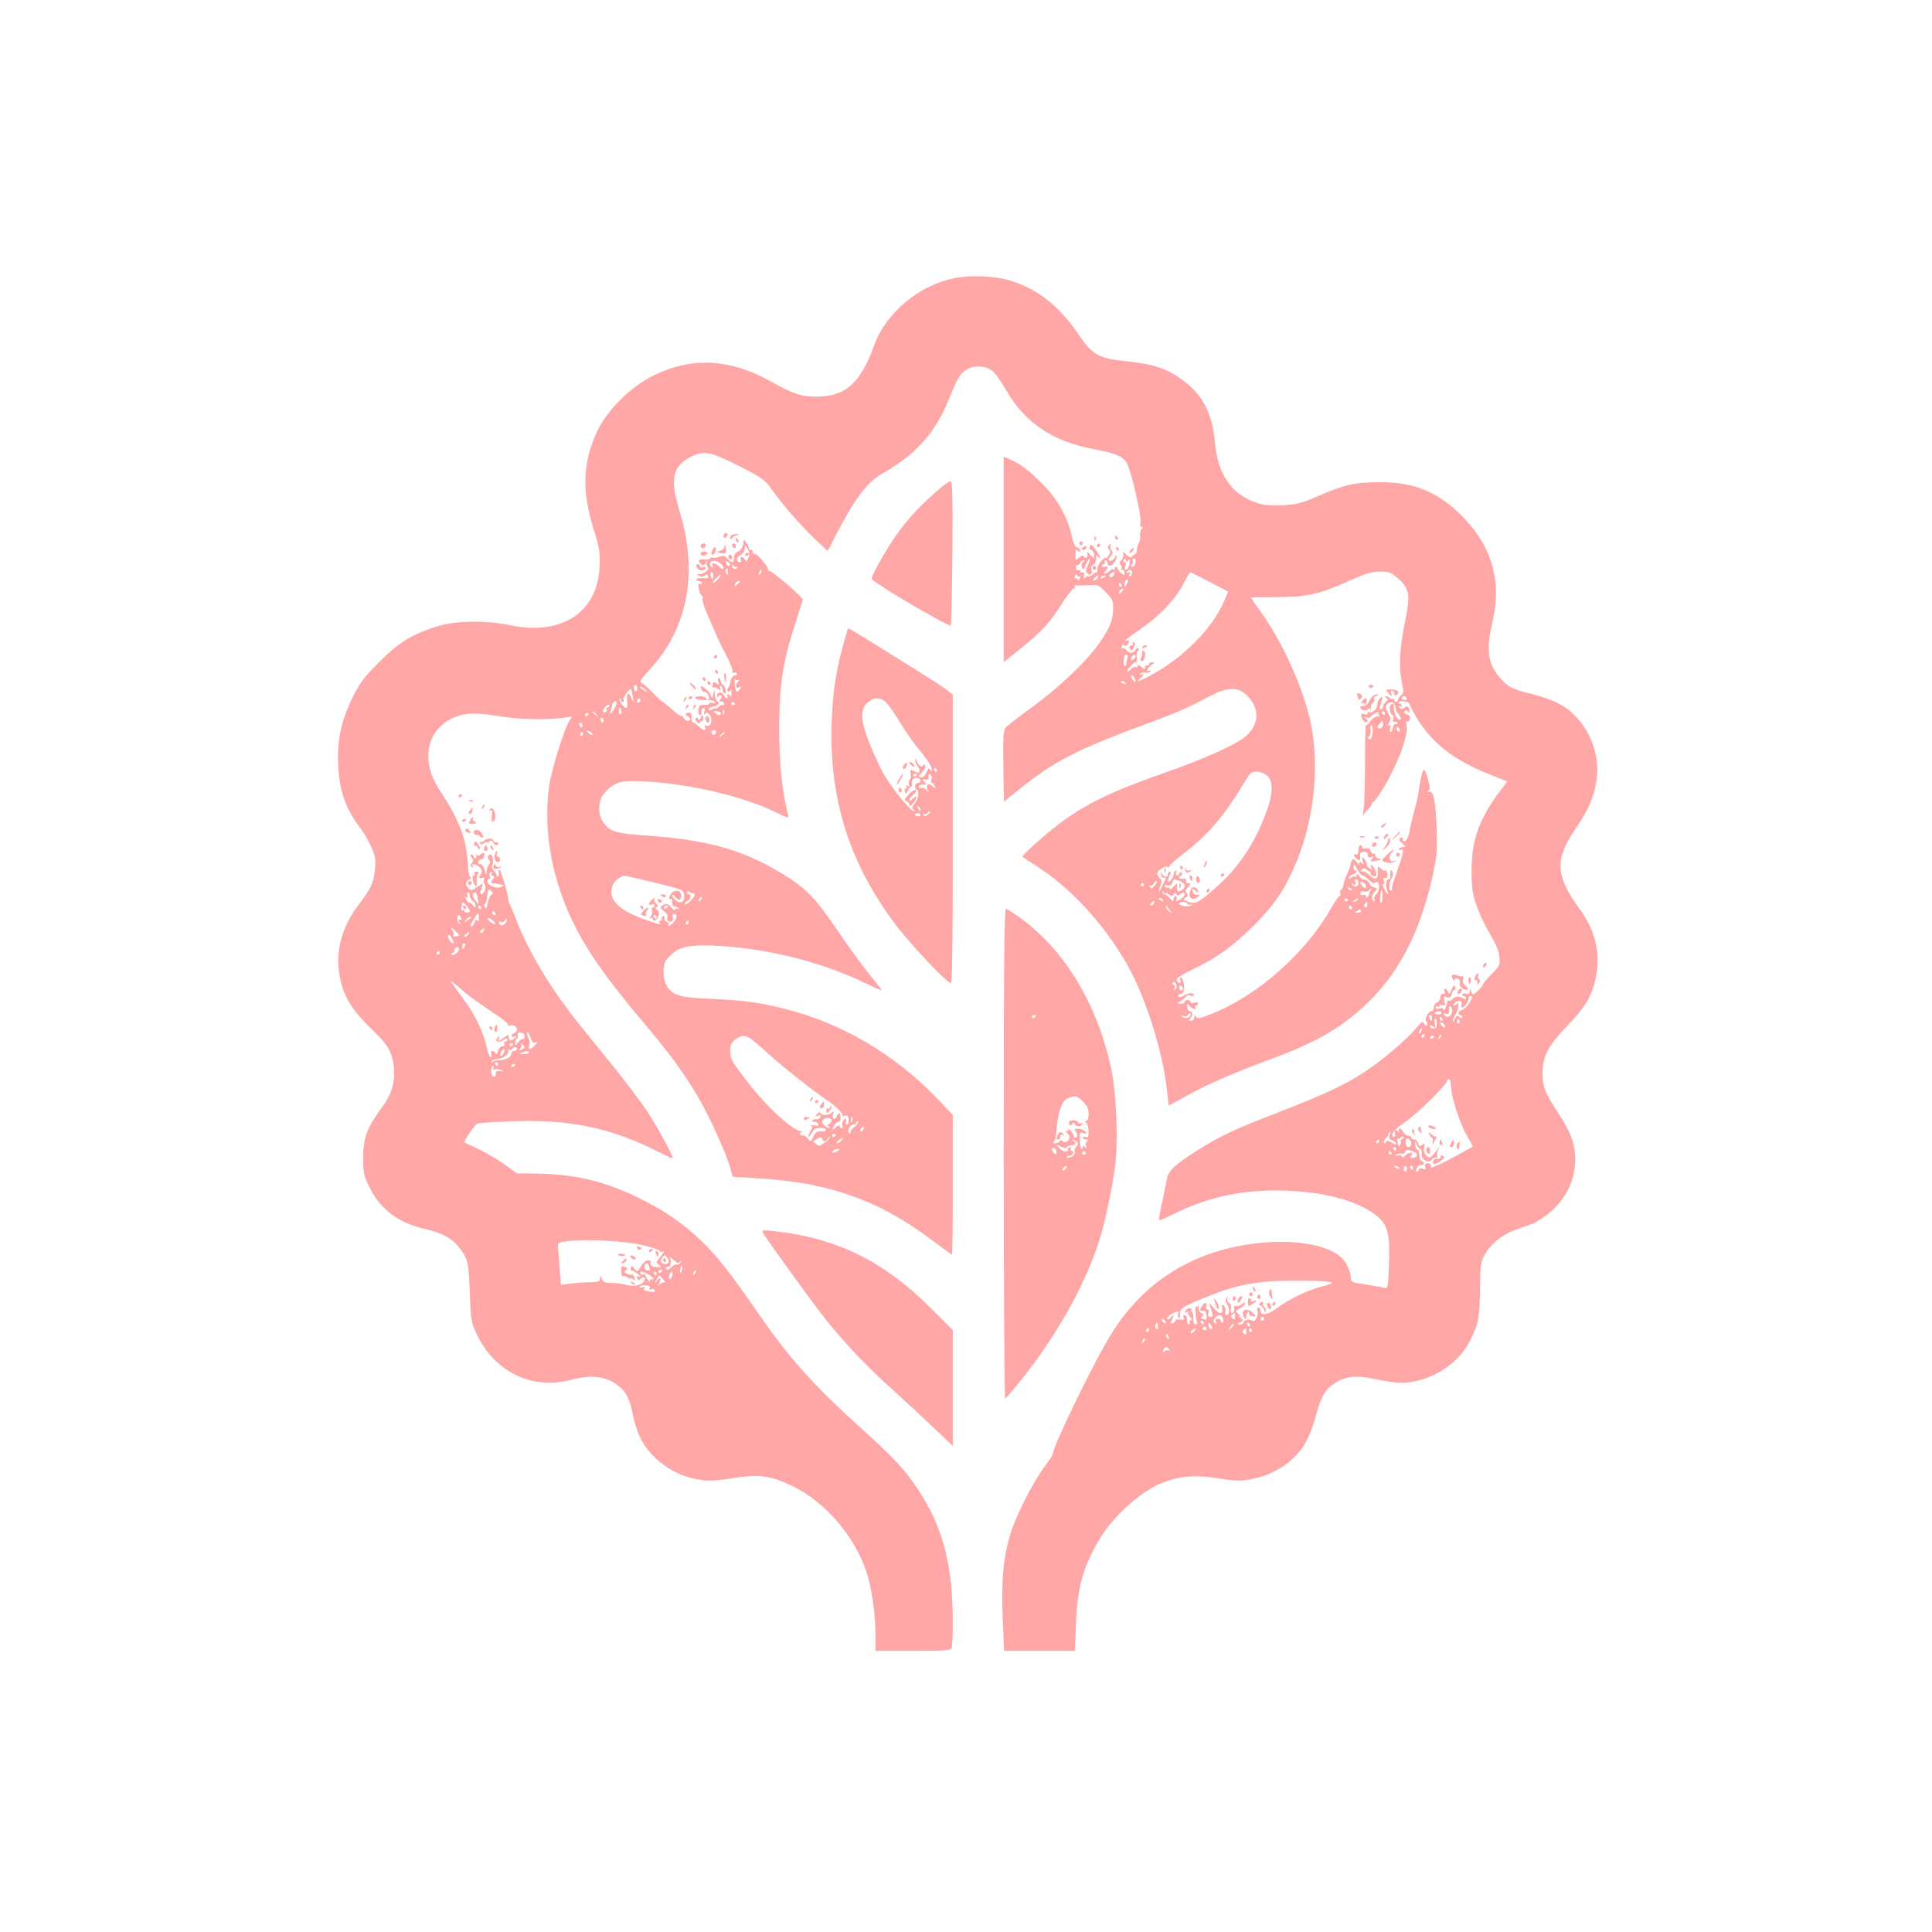 <?xml version="1.0" standalone="no"?>
<!DOCTYPE svg PUBLIC "-//W3C//DTD SVG 20010904//EN"
 "http://www.w3.org/TR/2001/REC-SVG-20010904/DTD/svg10.dtd">
<svg version="1.0" xmlns="http://www.w3.org/2000/svg"
 width="1024pt" height="1024pt" viewBox="0 0 1024 1024"
 preserveAspectRatio="xMidYMid meet">

<g transform="translate(0,1024) scale(0.1,-0.1)"
fill="#ffa6a6" stroke="none">
<path d="M5055 8765 c-187 -39 -359 -184 -421 -353 -74 -205 -152 -274 -308
-274 -81 0 -119 13 -246 83 -215 119 -418 128 -620 27 -116 -58 -240 -180
-292 -288 -79 -164 -86 -320 -23 -520 32 -102 36 -125 33 -200 -9 -245 -199
-371 -474 -314 -129 27 -287 25 -384 -5 -133 -41 -206 -85 -310 -190 -82 -82
-103 -110 -143 -191 -60 -124 -82 -228 -74 -365 7 -131 41 -226 119 -327 16
-20 40 -62 54 -93 22 -48 26 -67 22 -119 -6 -70 -22 -107 -85 -188 -96 -126
-130 -262 -99 -400 21 -96 67 -168 168 -265 86 -82 110 -125 116 -206 6 -78
-13 -138 -66 -210 -77 -105 -97 -158 -97 -262 0 -82 3 -97 33 -157 58 -118
152 -189 295 -222 85 -20 137 -46 171 -87 55 -65 60 -84 66 -249 5 -148 7
-158 37 -222 94 -199 293 -296 497 -242 117 31 200 19 264 -40 34 -30 50 -66
67 -148 21 -101 56 -166 120 -227 64 -60 138 -97 226 -113 52 -9 84 -8 181 7
145 23 205 14 323 -44 171 -85 320 -258 386 -448 28 -82 49 -223 49 -330 l0
-93 199 0 c172 0 200 2 205 16 3 9 6 66 6 127 0 313 -50 507 -183 711 -69 105
-130 170 -307 330 -235 211 -374 365 -520 575 -142 204 -178 253 -248 335 -88
103 -203 197 -325 264 -218 121 -394 169 -630 172 l-98 1 -61 45 c-34 25 -96
61 -137 81 -42 20 -77 37 -79 38 -6 5 54 94 67 100 8 3 91 8 186 12 306 11
520 -34 773 -161 39 -20 74 -36 77 -36 10 0 -74 157 -132 245 -33 50 -108 151
-168 225 -60 74 -147 182 -194 240 -149 184 -271 388 -337 560 -16 41 -31 77
-34 80 -3 3 -5 10 -5 15 -1 30 -40 165 -48 165 -5 0 -7 -7 -4 -15 4 -8 1 -17
-6 -21 -7 -4 -9 -4 -5 0 4 5 -2 18 -13 29 -10 12 -15 25 -11 29 10 10 4 58 -7
58 -16 0 -20 -14 -9 -27 8 -10 8 -17 0 -25 -7 -7 -12 -23 -13 -37 -1 -24 -2
-23 -10 7 -5 17 -16 32 -24 32 -9 0 -12 6 -9 15 4 8 10 13 14 10 9 -5 23 25
15 33 -2 3 -11 -1 -19 -7 -11 -9 -15 -9 -19 1 -2 7 -3 5 -2 -4 2 -10 -1 -18
-6 -18 -5 0 -9 5 -9 10 0 6 -5 10 -11 10 -8 0 -8 -5 1 -15 10 -12 10 -18 1
-29 -9 -11 -9 -16 0 -22 8 -4 9 -3 5 4 -12 19 19 14 37 -6 11 -12 13 -22 7
-32 -14 -22 -12 -30 7 -23 11 4 14 3 9 -5 -4 -6 -3 -20 3 -30 6 -11 6 -24 0
-35 -16 -27 -30 -20 -19 9 14 36 13 37 -20 13 -24 -18 -32 -20 -45 -9 -20 17
-19 37 3 49 9 6 12 11 6 11 -6 0 -11 23 -13 52 -6 141 -42 243 -135 385 -58
90 -76 140 -76 210 0 116 89 207 214 220 30 3 97 -2 156 -12 108 -18 251 -22
341 -10 l51 7 -15 -23 c-27 -44 -95 -263 -106 -342 -24 -170 -6 -358 49 -530
76 -238 184 -411 461 -739 134 -158 218 -275 288 -398 62 -110 144 -293 163
-365 l11 -42 171 -11 c348 -24 611 -119 876 -318 62 -46 114 -84 116 -84 2 0
4 167 4 370 l0 370 -82 87 c-227 236 -507 401 -813 477 -137 34 -214 44 -392
52 -165 8 -195 17 -229 69 -20 31 -23 100 -6 132 7 12 28 34 48 49 45 34 132
41 307 25 243 -23 498 -92 699 -190 53 -26 94 -43 91 -38 -3 5 -37 48 -75 96
-38 47 -114 152 -168 232 -110 162 -161 214 -287 290 -206 125 -395 178 -712
200 -167 11 -196 20 -234 71 -28 37 -28 108 -1 145 39 53 81 73 149 73 245 0
572 -70 764 -164 73 -35 73 -35 67 -11 -31 123 -46 271 -46 450 0 232 19 358
82 550 23 72 42 133 43 137 0 13 -168 157 -177 152 -5 -3 -7 -1 -6 4 4 15 -62
93 -73 86 -5 -3 -9 2 -9 11 0 9 -4 13 -10 10 -5 -3 -10 0 -10 7 0 8 -7 23 -15
34 -8 10 -15 15 -14 9 3 -23 -14 -55 -32 -60 -12 -4 -19 -16 -19 -31 0 -29
-11 -31 -34 -5 -14 16 -23 18 -43 10 -13 -5 -28 -7 -33 -4 -5 3 -11 1 -14 -3
-3 -5 -17 -8 -31 -7 -30 4 -40 -8 -21 -24 11 -10 17 -8 26 6 10 16 11 16 6 1
-3 -10 0 -20 6 -24 15 -10 -31 -43 -51 -37 -11 3 -10 1 2 -7 13 -8 22 -9 31
-1 10 9 15 8 19 -2 4 -11 -3 -13 -29 -11 -19 1 -34 -2 -34 -7 0 -5 7 -9 15 -9
8 0 15 -5 15 -11 0 -5 -5 -7 -12 -3 -8 5 -9 -2 -4 -27 3 -19 11 -35 16 -37 5
-2 7 -9 4 -17 -3 -7 6 -37 19 -67 13 -29 34 -78 47 -108 12 -30 39 -87 60
-125 20 -39 35 -76 32 -84 -3 -8 0 -11 6 -7 6 3 13 2 17 -4 3 -5 -1 -10 -9
-10 -13 0 -24 -18 -27 -45 0 -5 -5 -15 -10 -22 -7 -7 -7 -13 0 -17 5 -3 11 0
14 6 2 7 4 0 4 -17 0 -16 -2 -24 -4 -17 -3 6 -9 12 -14 12 -6 0 -7 -4 -4 -10
3 -5 2 -10 -3 -10 -6 0 -12 7 -16 15 -8 21 -36 19 -35 -2 0 -11 3 -13 6 -5 2
6 9 9 14 6 6 -3 5 -11 -2 -20 -10 -12 -10 -14 1 -12 7 2 15 -4 18 -12 2 -8 1
-12 -3 -7 -5 4 -17 0 -27 -10 -10 -9 -18 -13 -18 -8 0 4 -6 2 -14 -4 -9 -8
-16 -8 -20 -2 -3 5 7 12 24 16 30 7 38 19 20 30 -5 3 -10 18 -11 33 l-1 27 -7
-25 c-7 -23 -8 -24 -14 -5 -4 11 -18 28 -31 37 -23 17 -24 17 -19 -2 3 -11 10
-18 15 -17 14 3 34 -30 24 -40 -5 -4 -11 -2 -13 5 -3 6 -18 12 -34 12 -17 0
-28 -4 -24 -9 5 -9 16 -11 78 -12 15 0 27 -5 27 -10 0 -6 -7 -9 -15 -5 -8 3
-15 2 -15 -3 0 -4 -12 -8 -27 -7 -23 1 -29 -4 -31 -26 -2 -16 2 -28 8 -28 6 0
10 7 8 16 -2 10 2 19 9 21 7 3 10 -4 6 -19 -3 -15 -2 -19 4 -11 7 10 13 8 24
-5 19 -23 7 -67 -16 -59 -9 4 -12 1 -8 -9 8 -21 -10 -17 -37 9 -14 12 -27 21
-30 20 -3 -2 -5 10 -5 26 1 23 -3 27 -19 23 -17 -5 -18 -6 -2 -17 20 -15 21
-25 1 -25 -9 0 -18 7 -21 15 -4 8 -9 13 -13 11 -4 -3 -27 13 -50 35 -24 21
-46 39 -49 39 -3 0 -24 20 -47 43 -23 24 -50 49 -60 54 -17 10 -15 16 36 71
206 222 261 516 160 846 -51 165 -37 235 59 284 71 36 102 30 255 -47 133 -68
138 -72 185 -138 54 -76 159 -195 236 -266 l51 -47 48 93 c99 190 162 272 243
318 175 98 281 217 352 395 46 115 61 139 102 160 40 21 102 13 133 -16 13
-12 44 -58 70 -101 98 -170 241 -266 459 -309 125 -24 160 -39 180 -78 23 -45
76 -275 71 -310 -3 -24 -1 -31 8 -25 7 4 7 0 -2 -10 -7 -9 -11 -25 -8 -36 2
-10 0 -27 -6 -37 -6 -10 -11 -28 -11 -39 -1 -11 -5 -21 -10 -22 -5 -1 -12 -7
-16 -13 -6 -9 -14 -6 -31 11 -17 17 -21 18 -16 5 4 -10 1 -24 -8 -33 -11 -11
-13 -19 -5 -27 5 -7 7 -16 3 -19 -3 -4 -1 -7 5 -7 7 0 12 -7 12 -17 0 -15 -2
-14 -20 2 -10 9 -18 20 -17 24 1 3 -3 6 -8 6 -6 0 -9 -4 -7 -10 2 -5 1 -7 -3
-3 -4 4 -14 1 -22 -7 -8 -8 -20 -15 -26 -15 -8 0 -7 4 1 12 17 17 15 31 -3 24
-8 -3 -15 -1 -15 4 0 6 5 10 11 10 5 0 7 5 4 10 -3 6 -1 10 4 10 6 0 11 -7 11
-15 0 -30 43 -3 48 30 2 19 2 19 -10 -1 -7 -12 -19 -19 -26 -16 -10 3 -9 8 4
23 13 15 14 22 5 33 -7 8 -9 21 -5 28 5 10 4 10 -6 1 -10 -9 -10 -16 -2 -26 9
-10 8 -18 -3 -33 -8 -10 -15 -16 -15 -11 0 4 -10 -3 -22 -15 -13 -13 -22 -33
-22 -46 1 -12 -1 -20 -4 -17 -3 3 -14 -2 -24 -12 -10 -9 -18 -13 -18 -8 0 4
-7 2 -15 -5 -12 -10 -13 -8 -10 10 3 16 0 20 -11 16 -10 -4 -13 -2 -8 6 5 7 2
9 -7 6 -10 -4 -15 1 -16 13 -1 11 2 17 7 14 4 -3 10 2 14 10 3 8 11 15 18 15
10 0 9 -3 -1 -9 -9 -6 -11 -16 -7 -27 6 -16 10 -14 22 15 8 19 17 32 19 29 3
-3 -1 -18 -9 -33 -11 -21 -12 -33 -4 -42 14 -18 30 -6 23 18 -4 12 -1 21 9 25
9 3 16 18 16 33 0 20 2 23 10 11 5 -8 10 -10 10 -4 0 5 -11 25 -24 42 -19 26
-25 29 -30 17 -3 -9 1 -18 9 -21 8 -4 15 -16 15 -28 -1 -20 -1 -20 -22 4 -13
15 -19 18 -15 8 7 -20 -8 -34 -18 -18 -5 8 -13 6 -26 -6 -18 -16 -19 -16 -19
16 0 28 2 31 15 20 13 -11 14 -10 9 4 -3 9 -12 16 -19 16 -7 0 -17 24 -24 56
-19 95 -73 194 -148 271 -75 76 -120 111 -175 136 l-38 17 0 -545 0 -545 99
80 c108 88 144 128 214 238 26 39 51 72 57 72 5 0 8 6 6 13 -1 6 -1 9 1 6 2
-3 30 -3 63 -1 59 4 61 4 100 -36 35 -34 40 -46 40 -84 0 -62 -15 -102 -72
-185 -67 -97 -218 -240 -364 -346 -66 -48 -127 -95 -135 -104 -11 -14 -13 -55
-11 -205 l3 -187 72 58 c195 158 312 218 712 365 133 49 194 76 305 135 110
59 171 52 225 -26 49 -73 23 -157 -67 -210 -81 -48 -224 -109 -395 -169 -282
-99 -416 -163 -558 -270 -81 -60 -202 -170 -195 -176 3 -2 45 -30 94 -62 181
-118 369 -333 480 -545 92 -178 175 -454 192 -638 4 -40 8 -73 8 -73 1 0 47
25 101 55 110 60 236 115 450 195 182 68 293 125 392 199 238 180 377 414 457
772 21 96 24 132 21 230 -6 172 -16 221 -43 213 -14 -5 -14 -4 -3 4 12 9 12
17 1 56 -24 87 -30 77 -56 -89 -2 -11 -12 -53 -23 -93 -10 -40 -19 -75 -19
-77 -1 -30 -17 -65 -28 -65 -9 0 -12 5 -9 10 3 6 2 10 -3 10 -20 0 -20 -14 1
-31 18 -15 19 -18 5 -19 -9 0 -20 -4 -23 -10 -3 -6 1 -7 10 -4 20 8 15 -15
-25 -128 -16 -42 -26 -79 -22 -82 3 -3 0 -6 -6 -6 -13 0 -11 38 5 66 7 12 8
25 2 35 -7 11 -9 10 -10 -6 -1 -11 -1 -23 0 -27 0 -5 -3 -8 -8 -8 -14 0 -19
-31 -9 -57 11 -33 2 -28 -16 7 -8 17 -10 27 -4 24 6 -4 8 1 3 16 -4 14 -3 20
3 16 14 -8 22 18 11 35 -5 8 -9 10 -9 5 0 -5 -9 -1 -19 9 -19 17 -20 16 -18
-15 3 -41 -15 -48 -45 -18 -13 13 -30 21 -38 20 -11 -3 -12 -1 -3 8 9 10 16 9
34 -4 13 -9 19 -16 14 -16 -6 0 -3 -4 5 -9 8 -6 17 -8 21 -5 10 6 -1 41 -17
55 -12 10 -13 8 -7 -7 6 -17 5 -17 -10 -5 -9 7 -15 16 -13 20 2 3 -3 15 -11
26 -15 19 -15 19 -10 -10 4 -16 4 -24 1 -17 -3 6 -10 12 -15 12 -6 0 -7 -6 -4
-12 4 -7 -2 -2 -14 12 -20 26 -26 22 -35 -22 -2 -7 -10 -30 -20 -50 -9 -21
-16 -44 -16 -52 0 -8 -5 -18 -11 -21 -6 -4 -8 -13 -5 -21 3 -8 1 -14 -4 -14
-5 0 -23 -26 -41 -57 -136 -243 -388 -467 -637 -567 -62 -25 -75 -28 -83 -15
-7 11 -9 11 -9 -3 0 -10 -8 -18 -17 -18 -13 0 -14 3 -5 12 16 16 15 38 -1 38
-7 0 -13 10 -14 23 -2 19 0 20 10 7 14 -17 42 -26 32 -10 -3 5 -1 10 4 10 6 0
11 5 11 11 0 6 -9 8 -20 4 -11 -4 -20 -2 -20 4 0 6 -7 11 -15 11 -8 0 -15 -4
-15 -10 0 -5 -10 -10 -22 -10 -22 1 -22 1 5 18 15 9 27 20 27 23 0 4 10 5 22
1 13 -3 19 -1 15 6 -8 12 -24 11 -54 -6 -14 -8 -24 -9 -28 -2 -3 5 0 10 8 10
8 0 17 7 21 15 7 19 -4 75 -15 75 -5 0 -6 -7 -3 -15 4 -8 2 -15 -4 -15 -5 0
-12 6 -15 14 -4 10 21 27 81 56 132 63 217 124 328 235 108 107 167 195 225
335 92 220 122 496 80 720 -37 190 -148 440 -272 612 -27 37 -49 69 -49 70 0
2 62 3 138 3 159 0 226 15 392 90 79 36 111 45 155 45 49 0 59 -4 95 -36 62
-56 67 -86 36 -235 -28 -136 -33 -237 -15 -320 10 -45 9 -54 -5 -64 -9 -7 -16
-17 -16 -24 0 -6 -4 -11 -10 -11 -5 0 -10 5 -10 11 0 5 -4 8 -9 4 -5 -3 -12
-1 -16 5 -3 5 -12 10 -18 10 -8 0 -8 -3 1 -9 10 -6 10 -10 -3 -21 -8 -7 -15
-19 -15 -26 0 -8 -5 -14 -11 -14 -7 0 -8 7 -4 18 4 9 8 25 10 35 4 15 2 17
-10 7 -8 -7 -15 -23 -15 -36 0 -23 -31 -49 -44 -37 -3 3 -6 1 -6 -6 0 -8 -7
-10 -19 -6 -16 5 -18 2 -14 -15 6 -23 21 -35 31 -25 3 3 0 11 -8 16 -13 9 -12
10 2 5 10 -3 20 -1 23 4 3 6 15 15 27 21 12 7 18 7 14 1 -3 -6 0 -13 6 -16 7
-3 4 -4 -7 -3 -12 2 -28 -8 -41 -25 -11 -15 -23 -26 -25 -24 -2 3 -4 -84 -4
-192 0 -108 -3 -219 -7 -247 -4 -27 -4 -43 -1 -35 3 8 14 22 25 31 10 9 18 21
18 28 0 6 4 11 10 11 5 0 31 37 58 83 76 129 129 276 117 324 -3 14 -2 22 3
19 6 -3 12 3 15 13 3 13 -2 21 -15 24 -12 4 -17 10 -13 17 6 9 10 9 16 -1 7
-11 9 -11 9 2 0 23 -11 30 -27 17 -11 -8 -17 -8 -26 2 -9 10 -9 11 1 6 6 -4
12 -2 12 3 0 6 -5 11 -11 11 -5 0 -8 4 -5 9 7 10 56 2 56 -10 0 -4 16 -34 35
-67 79 -135 196 -228 377 -301 l107 -43 -46 -61 c-105 -143 -143 -253 -143
-411 0 -96 4 -122 28 -191 16 -44 48 -111 72 -150 28 -47 44 -85 47 -115 5
-44 3 -48 -41 -93 -25 -26 -46 -51 -46 -56 0 -9 -43 -51 -52 -51 -4 0 -9 8
-11 18 -4 15 -5 15 -6 -2 -1 -13 -6 -17 -21 -13 -11 3 -20 1 -20 -4 0 -5 5 -9
10 -9 6 0 10 -5 10 -11 0 -6 -5 -7 -12 -2 -23 14 -46 13 -58 -2 -7 -8 -16 -12
-21 -9 -5 3 -9 2 -8 -3 1 -4 -3 -19 -9 -33 -6 -14 -11 -19 -11 -12 -1 9 -8 11
-21 7 -12 -4 -20 -2 -20 5 0 6 5 8 10 5 6 -3 10 -2 10 4 0 6 7 8 16 4 14 -5
16 -2 10 21 -6 24 -4 27 13 21 16 -5 22 -1 27 19 3 14 10 23 15 20 5 -3 6 3 2
13 -6 14 -9 13 -19 -12 -10 -25 -14 -27 -19 -12 -4 9 -11 17 -16 17 -4 0 -6
-7 -2 -15 3 -10 0 -15 -8 -13 -8 2 -14 -5 -14 -17 0 -11 -8 -23 -17 -27 -10
-4 -18 -17 -18 -28 0 -11 -6 -20 -13 -20 -18 0 -40 -47 -26 -55 5 -4 6 -11 3
-17 -4 -7 -10 -4 -16 6 -8 15 -13 12 -38 -19 -36 -45 -135 -134 -215 -193
-132 -97 -240 -150 -555 -272 -194 -74 -285 -118 -393 -187 -120 -76 -155
-109 -162 -151 -4 -20 -15 -77 -26 -126 -11 -48 -18 -90 -16 -93 3 -2 36 11
73 30 174 87 345 127 547 127 239 0 441 -53 542 -141 52 -46 63 -97 57 -252
-5 -125 -5 -128 -26 -123 -11 4 -56 11 -98 18 -74 10 -78 13 -78 36 0 14 -9
45 -21 68 -68 142 -461 164 -765 44 -213 -85 -376 -227 -499 -435 -98 -167
-295 -575 -295 -612 0 -5 -19 -34 -43 -66 -61 -82 -151 -257 -181 -356 -38
-120 -50 -255 -41 -454 l7 -167 188 0 187 0 6 143 c7 193 37 300 124 448 69
119 219 254 330 298 99 39 172 45 295 26 94 -15 120 -16 176 -6 85 16 159 51
219 105 60 54 95 117 124 221 29 107 52 150 97 180 64 42 119 48 224 25 115
-25 170 -25 247 -1 113 35 206 111 254 208 43 85 50 122 51 268 1 123 4 145
23 181 31 58 91 108 159 133 33 12 77 28 100 36 22 9 66 38 97 66 74 66 118
152 125 247 6 94 -15 160 -86 268 -74 113 -87 145 -86 219 1 89 30 143 132
249 98 101 133 163 152 266 23 126 -6 241 -91 357 -124 170 -129 259 -21 416
69 102 98 165 112 250 22 123 -18 253 -106 347 -55 59 -119 92 -233 121 -106
26 -130 38 -173 89 -62 71 -72 150 -38 292 50 209 2 390 -146 547 -131 139
-262 196 -449 195 -133 0 -188 -12 -325 -72 -93 -40 -115 -46 -195 -50 -74 -3
-100 0 -146 17 -126 48 -195 151 -209 312 -13 155 -65 256 -171 334 -83 61
-153 85 -298 100 -151 16 -180 32 -260 150 -101 147 -217 237 -361 279 -79 24
-211 28 -295 11z m-1089 -1483 c-7 -17 -12 -20 -16 -10 -7 18 -31 22 -24 3 4
-8 2 -15 -4 -15 -20 0 -21 29 -2 35 11 4 23 18 26 31 l6 25 12 -23 c9 -16 10
-30 2 -46z m2015 -11 c7 10 8 5 6 -15 -2 -17 -9 -32 -16 -34 -9 -3 -11 2 -6
17 4 13 2 21 -5 21 -6 0 -8 5 -4 12 6 9 9 9 12 -1 4 -11 6 -11 13 0z m39 -3
c0 -22 -17 -41 -24 -29 -4 6 -3 11 3 11 6 0 8 7 5 15 -4 8 -1 15 5 15 6 0 11
-6 11 -12z m-2198 -17 c9 -8 15 -19 12 -23 -3 -5 -11 -3 -17 5 -7 8 -20 17
-29 20 -13 5 -15 2 -11 -11 5 -13 3 -14 -7 -5 -7 6 -9 16 -5 22 8 14 34 10 57
-8z m48 -2 c0 -14 -17 -10 -23 5 -4 10 -1 13 9 9 7 -3 14 -9 14 -14z m32 -13
c7 4 8 2 4 -5 -9 -13 -26 -5 -25 12 0 9 2 8 6 -1 2 -6 10 -9 15 -6z m-45 -28
c2 -17 0 -19 -7 -8 -5 8 -6 18 -4 22 8 12 10 10 11 -14z m176 -3 c-3 -9 -8
-14 -10 -11 -3 3 -2 9 2 15 9 16 15 13 8 -4z m1967 1 c0 -8 -4 -18 -10 -21 -6
-4 -7 1 -3 11 5 13 3 15 -7 9 -9 -5 -11 -4 -6 3 10 17 26 15 26 -2z m-2220
-16 c0 -11 -2 -20 -4 -20 -2 0 -6 9 -9 20 -3 11 -1 20 4 20 5 0 9 -9 9 -20z
m2124 5 c-7 -16 -24 -21 -24 -6 0 8 7 13 27 20 1 1 0 -6 -3 -14z m506 -39 c52
-26 96 -49 98 -51 1 -1 -11 -32 -28 -68 -62 -134 -208 -281 -368 -369 -66 -37
-104 -50 -69 -24 19 15 24 31 5 20 -7 -4 -8 -3 -4 5 4 6 16 9 26 6 10 -3 22 0
26 6 4 8 3 9 -4 5 -22 -13 -12 13 10 28 18 13 19 16 5 16 -9 0 -17 -4 -17 -10
0 -6 -6 -9 -12 -8 -7 2 -12 -4 -10 -12 3 -11 -2 -10 -17 4 -13 12 -21 14 -21
7 0 -7 -4 -10 -9 -6 -5 3 -17 -2 -26 -11 -9 -9 -18 -14 -20 -12 -6 6 33 48 45
48 5 0 7 14 5 30 -2 17 1 30 6 30 6 0 7 5 3 11 -5 8 -10 6 -16 -5 -11 -20 -32
-21 -48 -1 -7 8 -16 12 -21 9 -5 -3 -6 3 -2 12 4 11 8 13 11 6 3 -9 7 -8 17 1
17 16 9 28 -13 20 -9 -3 24 22 73 56 108 73 194 163 238 248 17 35 34 62 37
60 3 -1 48 -24 100 -51z m-2605 14 c-10 -11 -22 -20 -26 -20 -5 0 2 10 14 23
27 28 38 25 12 -3z m1916 15 c5 4 6 -2 2 -11 -4 -11 -8 -13 -11 -6 -2 7 -8 10
-13 7 -5 -4 -6 2 -2 11 4 11 8 13 11 6 2 -7 8 -10 13 -7z m99 -4 c0 -5 -7 -12
-16 -15 -14 -5 -15 -4 -4 9 14 17 20 19 20 6z m40 5 c0 -2 -7 -7 -16 -10 -8
-3 -12 -2 -9 4 6 10 25 14 25 6z m111 -43 c-8 -15 -10 -15 -11 -2 0 17 10 32
18 25 2 -3 -1 -13 -7 -23z m-2051 13 c0 -2 -7 -9 -15 -16 -13 -11 -14 -10 -9
4 5 14 24 23 24 12z m2025 -16 c3 -5 1 -10 -4 -10 -6 0 -11 5 -11 10 0 6 2 10
4 10 3 0 8 -4 11 -10z m3 -34 c-7 -8 -15 -12 -17 -11 -5 6 10 25 20 25 5 0 4
-6 -3 -14z m28 -352 c-3 -9 -6 -22 -6 -30 0 -8 -4 -14 -8 -14 -5 0 -8 10 -6
23 1 12 3 25 3 30 1 4 6 7 12 7 6 0 8 -7 5 -16z m42 4 c-2 -6 -10 -14 -16 -16
-7 -2 -10 2 -6 12 7 18 28 22 22 4z m-4 -114 c9 -24 2 -26 -12 -4 -7 11 -8 20
-3 20 5 0 12 -7 15 -16z m-2101 -8 c8 5 8 2 0 -7 -19 -20 -16 -40 5 -32 15 6
15 5 3 -10 -18 -22 -24 -15 -27 31 -1 20 0 31 3 24 2 -6 10 -9 16 -6z m2052
-16 c3 -6 -1 -7 -9 -4 -18 7 -21 14 -7 14 6 0 13 -4 16 -10z m-2588 -29 c0
-11 -5 -17 -9 -15 -11 7 -10 34 1 34 6 0 9 -9 8 -19z m44 -8 c13 -17 13 -17
-6 -3 -11 8 -22 16 -24 17 -2 2 0 3 6 3 6 0 17 -8 24 -17z m-68 -33 l6 -35
-14 30 c-15 33 -26 20 -21 -25 4 -39 -4 -43 -26 -15 -11 14 -18 29 -14 32 3 4
6 1 6 -5 0 -7 5 -12 11 -12 5 0 7 5 4 11 -6 9 34 64 40 56 1 -1 5 -18 8 -37z
m4102 -10 c3 -5 -1 -10 -9 -10 -9 0 -16 5 -16 10 0 6 4 10 9 10 6 0 13 -4 16
-10z m-4061 -9 c3 -5 -1 -11 -9 -14 -9 -4 -12 -1 -8 9 6 16 10 17 17 5z m-145
-58 c-16 -20 -20 -22 -14 -8 4 11 8 27 9 35 2 21 20 32 24 15 2 -8 -7 -27 -19
-42z m645 39 c3 -5 -1 -9 -9 -9 -8 0 -12 4 -9 9 3 4 7 8 9 8 2 0 6 -4 9 -8z
m3502 -21 c1 -13 6 -26 11 -30 5 -3 12 -14 16 -23 4 -12 2 -15 -9 -11 -14 5
-30 48 -26 71 2 6 -1 12 -7 12 -5 0 -11 -6 -14 -12 -5 -18 4 -48 15 -48 5 0 6
-10 3 -21 -5 -14 -3 -19 3 -15 6 3 14 2 17 -4 4 -6 1 -9 -7 -8 -7 2 -14 -7
-16 -19 -2 -13 -7 -23 -12 -23 -4 0 -6 10 -2 22 4 15 2 19 -7 14 -9 -6 -9 -2
1 13 11 18 10 26 -5 52 -14 25 -15 35 -6 46 18 20 44 11 45 -16z m-4176 -1
c-8 -6 -11 -10 -7 -10 5 0 5 -5 2 -10 -4 -6 -11 -8 -16 -4 -6 4 -3 14 7 25 9
11 20 17 23 14 3 -4 -1 -10 -9 -15z m73 -15 c4 -8 2 -17 -3 -20 -6 -4 -10 3
-10 14 0 25 6 27 13 6z m544 -17 c-3 -8 -6 -5 -6 6 -1 11 2 17 5 13 3 -3 4
-12 1 -19z m-676 -5 c13 -16 12 -17 -3 -4 -10 7 -18 15 -18 17 0 8 8 3 21 -13z
m659 7 c0 -13 -11 -13 -30 0 -12 8 -11 10 8 10 12 0 22 -4 22 -10z m3520 0 c0
-5 -2 -10 -4 -10 -3 0 -8 5 -11 10 -3 6 -1 10 4 10 6 0 11 -4 11 -10z m-4220
-4 c0 -3 -4 -8 -10 -11 -5 -3 -10 -1 -10 4 0 6 5 11 10 11 6 0 10 -2 10 -4z
m80 -37 c0 -5 -4 -9 -8 -9 -5 0 -9 7 -9 15 0 8 4 12 9 9 4 -3 8 -9 8 -15z
m4130 -19 c0 -11 -7 -20 -15 -20 -18 0 -19 6 -2 25 16 19 17 18 17 -5z m-4243
-5 c0 -8 -4 -12 -9 -9 -4 3 -8 9 -8 15 0 5 4 9 8 9 5 0 9 -7 9 -15z m4188 -36
c-4 -35 -12 -46 -22 -34 -5 4 -3 10 3 12 6 2 10 17 8 34 -2 17 0 27 6 24 5 -3
7 -19 5 -36z m145 10 c0 -6 -4 -7 -10 -4 -5 3 -10 11 -10 16 0 6 5 7 10 4 6
-3 10 -11 10 -16z m-4280 -21 c0 -6 -6 -5 -15 2 -8 7 -15 14 -15 16 0 2 7 1
15 -2 8 -4 15 -11 15 -16z m654 7 c-4 -8 -10 -12 -15 -9 -14 8 -10 24 6 24 9
0 12 -6 9 -15z m-704 -5 c0 -5 -5 -10 -11 -10 -5 0 -7 5 -4 10 3 6 8 10 11 10
2 0 4 -4 4 -10z m750 6 c0 -2 -8 -10 -17 -17 -16 -13 -17 -12 -4 4 13 16 21
21 21 13z m2877 -228 c31 -29 30 -92 -2 -183 -59 -165 -148 -302 -263 -402
-105 -94 -117 -99 -166 -78 -17 7 -17 9 -2 17 13 8 15 13 6 24 -9 10 -8 17 4
29 19 20 20 26 4 23 -7 -2 -12 4 -12 13 1 11 -5 15 -17 12 -11 -3 -19 0 -19 6
0 6 5 11 11 11 5 0 7 5 3 12 -6 9 -9 9 -12 0 -2 -7 -8 -12 -14 -12 -6 0 -7 7
-4 16 3 8 2 12 -4 9 -6 -3 -10 -13 -10 -21 0 -9 -7 -22 -15 -30 -17 -18 -20
-2 -5 27 7 13 7 19 0 19 -5 0 -10 -7 -10 -15 0 -19 -22 -15 -32 5 -6 11 -7 10
-5 -5 2 -11 9 -19 15 -17 15 3 15 2 -8 -44 -21 -43 -26 -41 -9 3 8 21 7 30 -3
38 -7 5 -14 16 -15 22 -4 16 43 47 57 38 6 -4 9 -2 8 3 -2 5 34 37 79 71 126
95 217 203 325 385 23 40 32 46 59 46 20 0 42 -9 56 -22z m478 -498 c9 -16 20
-30 26 -30 5 0 22 -11 37 -25 15 -14 28 -21 30 -15 2 6 8 8 13 4 14 -9 10 -50
-6 -64 -9 -7 -14 -19 -11 -27 3 -8 1 -11 -4 -8 -14 9 -8 37 10 52 13 11 12 14
-7 19 -13 3 -23 12 -23 19 0 11 -32 31 -37 23 -1 -2 -9 6 -17 17 -11 14 -15
16 -16 6 0 -8 -3 -11 -7 -8 -3 4 -12 2 -20 -4 -9 -8 -13 -8 -13 -1 0 6 9 14
20 17 11 3 20 11 20 16 0 6 -4 8 -8 5 -4 -2 -8 4 -8 15 0 26 3 24 21 -11z
m-4589 -19 c-4 -5 0 -11 6 -14 10 -3 10 -7 -1 -20 -11 -14 -11 -17 0 -18 8 -1
19 -2 24 -4 6 -1 17 -3 25 -4 13 -1 12 -3 -1 -11 -25 -14 -78 7 -76 30 1 10 5
16 11 13 5 -4 7 1 3 9 -3 9 -3 19 0 22 10 9 15 7 9 -3z m863 -49 c148 -36 154
-39 157 -64 4 -40 -18 -53 -46 -28 -13 11 -21 22 -18 25 3 3 11 -1 18 -10 18
-22 30 -18 30 9 0 33 -44 33 -59 -1 -7 -15 -7 -22 -1 -18 5 3 11 1 11 -4 1 -6
2 -17 3 -23 0 -7 6 -13 13 -13 6 0 15 -4 20 -9 5 -5 3 -6 -4 -2 -8 4 -13 2
-13 -5 0 -7 -9 -3 -20 9 -23 25 -29 26 -50 12 -13 -9 -11 -13 9 -29 15 -11 22
-24 18 -34 -3 -9 0 -18 8 -21 17 -6 27 7 20 26 -4 9 0 15 8 15 20 0 16 -29 -7
-49 -21 -19 -30 -23 -22 -9 3 5 -1 12 -10 15 -8 3 -14 11 -12 18 2 7 -2 13 -7
13 -5 0 -9 -6 -7 -12 2 -7 -2 -13 -8 -13 -6 0 -8 -4 -5 -10 9 -14 6 -13 -90
21 -108 39 -165 88 -165 140 1 37 14 59 45 77 25 14 5 17 184 -26z m2785 8
c31 -11 34 -35 6 -50 -20 -11 -26 -1 -21 35 1 6 -8 -1 -19 -14 -11 -13 -20
-18 -20 -12 0 7 -4 10 -9 6 -5 -3 -13 0 -17 6 -5 8 -1 10 14 7 14 -4 22 0 25
13 6 22 7 22 41 9z m946 -11 c0 -23 -31 -24 -36 -1 -1 7 0 8 3 2 8 -16 23 -12
17 5 -4 8 -1 15 5 15 6 0 11 -9 11 -21z m-1077 -9 c-20 -23 -20 -23 -29 -8 -4
6 -3 8 3 5 6 -4 13 0 17 8 3 8 10 15 16 15 5 0 2 -9 -7 -20z m1117 -7 c0 -13
-3 -13 -15 -3 -8 7 -15 16 -15 21 0 5 7 6 15 3 8 -4 15 -13 15 -21z m-1176 9
c3 -5 -1 -9 -9 -9 -8 0 -12 4 -9 9 3 4 7 8 9 8 2 0 6 -4 9 -8z m1101 -30 c-3
-3 -11 0 -18 7 -9 10 -8 11 6 5 10 -3 15 -9 12 -12z m-4560 -24 c-7 -4 -16
-24 -20 -45 -5 -26 -9 -33 -15 -23 -5 9 -5 17 0 20 6 3 11 19 12 36 2 40 7 46
22 31 11 -10 11 -13 1 -19z m4658 20 c-4 -7 -8 -16 -8 -20 0 -12 -15 -21 -15
-9 0 8 -7 11 -15 7 -9 -3 -15 0 -15 10 0 11 6 13 19 9 11 -3 22 -1 26 5 3 5 8
10 11 10 3 0 2 -6 -3 -12z m-3591 -13 c17 0 13 -13 -13 -40 -16 -16 -29 -24
-29 -17 0 7 7 15 15 18 17 7 21 34 5 34 -5 0 -10 5 -10 11 0 6 5 7 13 2 6 -4
15 -8 19 -8z m2508 -1 c0 5 7 3 16 -5 13 -10 17 -10 24 0 5 10 9 10 15 2 5 -9
10 -9 21 0 16 13 30 6 19 -10 -3 -6 -15 -16 -25 -21 -16 -8 -18 -8 -14 5 4 8
1 15 -5 15 -6 0 -11 -7 -11 -17 0 -13 -4 -12 -19 6 -11 12 -23 22 -27 21 -5
-1 -10 4 -12 12 -2 9 0 8 7 -2 6 -8 11 -11 11 -6z m1147 -18 c-1 -19 -4 -33
-8 -31 -5 4 -6 27 0 58 3 20 9 3 8 -27z m-4837 5 c0 -10 7 -21 15 -25 8 -3 15
-13 15 -23 -1 -17 -1 -17 -14 -1 -7 10 -15 16 -17 13 -3 -2 -11 5 -18 17 -9
15 -10 18 0 12 9 -5 10 -2 6 9 -3 10 -2 17 3 17 6 0 10 -9 10 -19z m42 -13 l5
-32 -18 23 c-11 13 -16 27 -13 32 11 18 22 8 26 -23z m1179 -11 c-10 -9 -11
-8 -5 6 3 10 9 15 12 12 3 -3 0 -11 -7 -18z m2454 3 c3 -6 -1 -7 -9 -4 -18 7
-21 14 -7 14 6 0 13 -4 16 -10z m979 2 c3 -5 -1 -9 -9 -9 -8 0 -12 4 -9 9 3 4
7 8 9 8 2 0 6 -4 9 -8z m51 -2 c-3 -5 -12 -10 -18 -10 -7 0 -6 4 3 10 19 12
23 12 15 0z m-1080 -19 c-3 -6 -11 -11 -16 -11 -5 0 -4 6 3 14 14 16 24 13 13
-3z m-3625 -40 c0 -4 -7 -8 -15 -8 -8 0 -15 4 -15 9 0 5 -4 7 -9 4 -5 -4 -8 2
-6 11 2 10 4 23 5 28 1 11 40 -32 40 -44z m3805 39 c4 -6 12 -7 18 -4 8 5 9 4
2 -4 -11 -12 -65 -4 -65 9 0 12 37 11 45 -1z m952 -5 c0 -8 -4 -15 -9 -15 -10
0 -11 14 -1 23 9 10 10 9 10 -8z m-4697 -15 c0 -5 -2 -10 -4 -10 -3 0 -8 5
-11 10 -3 6 -1 10 4 10 6 0 11 -4 11 -10z m990 6 c0 -3 -4 -8 -10 -11 -5 -3
-10 -1 -10 4 0 6 5 11 10 11 6 0 10 -2 10 -4z m2660 -21 c14 -19 14 -19 -2 -6
-10 7 -18 18 -18 24 0 6 1 8 3 6 1 -2 9 -13 17 -24z m965 15 c3 -5 1 -10 -4
-10 -6 0 -11 5 -11 10 0 6 2 10 4 10 3 0 8 -4 11 -10z m49 -18 c2 -4 -5 -9
-17 -9 -17 -2 -19 0 -7 7 18 12 18 12 24 2z m-4589 -12 c3 -5 1 -10 -4 -10 -6
0 -11 5 -11 10 0 6 2 10 4 10 3 0 8 -4 11 -10z m-87 -26 c0 -16 -3 -21 -8 -14
-6 9 -10 6 -15 -9 -3 -11 -11 -21 -17 -21 -6 0 -4 9 4 23 8 12 18 28 22 35 11
18 14 15 14 -14z m-94 0 c3 -8 2 -12 -4 -9 -6 3 -10 2 -10 -4 0 -5 5 -12 10
-14 6 -3 5 -4 -2 -3 -7 1 -14 12 -14 24 -1 25 11 29 20 6z m55 3 c-2 -1 -13
-9 -24 -17 -19 -14 -19 -14 -6 3 7 9 18 17 24 17 6 0 8 -1 6 -3z m126 -35 c-2
-2 -13 2 -24 10 -12 8 -18 17 -15 21 3 3 14 -2 25 -11 10 -9 17 -18 14 -20z
m59 14 c-8 -21 -31 -27 -38 -11 -3 9 0 12 8 9 8 -3 17 -1 21 5 9 16 15 13 9
-3z m966 -6 c0 -5 -5 -10 -11 -10 -5 0 -7 5 -4 10 3 6 8 10 11 10 2 0 4 -4 4
-10z m-1231 -49 c19 -19 19 -19 -1 -24 -13 -4 -18 -1 -15 8 3 7 0 18 -6 24 -6
6 -8 11 -4 11 4 0 16 -9 26 -19z m145 4 c-4 -8 -11 -12 -16 -9 -6 4 -5 10 3
15 19 12 19 11 13 -6z m-84 -20 c-7 -9 -15 -13 -19 -10 -3 3 1 10 9 15 21 14
24 12 10 -5z m-76 -44 c-7 -9 -35 30 -29 40 5 7 12 2 19 -13 7 -12 11 -25 10
-27z m60 -16 c-4 -8 -8 -15 -10 -15 -2 0 -4 7 -4 15 0 8 4 15 10 15 5 0 7 -7
4 -15z m-31 -12 c6 -12 -31 -44 -38 -33 -4 6 -1 10 4 10 6 0 11 7 11 15 0 16
16 21 23 8z m-103 -23 c0 -5 -5 -10 -11 -10 -5 0 -7 5 -4 10 3 6 8 10 11 10 2
0 4 -4 4 -10z m136 -212 c22 -19 84 -63 137 -98 53 -34 94 -67 90 -73 -3 -5
-1 -7 5 -4 15 10 42 -3 42 -19 0 -8 -7 -17 -15 -20 -21 -8 -19 -25 3 -18 14 5
14 3 -2 -10 -15 -12 -22 -13 -27 -4 -4 7 -5 17 -2 22 4 5 -9 -1 -27 -14 -30
-22 -33 -22 -26 -4 5 14 4 16 -5 7 -21 -21 0 -34 27 -17 15 10 24 12 24 5 0
-6 -5 -11 -11 -11 -6 0 -9 -6 -6 -14 3 -8 -1 -13 -11 -12 -9 0 -18 -9 -22 -24
-4 -17 -8 -21 -14 -12 -10 17 -29 15 -23 -3 4 -8 3 -17 -2 -19 -4 -3 -14 20
-21 52 -18 83 -63 176 -123 256 -29 39 -57 78 -62 86 -10 17 0 10 71 -52z
m3764 19 c-8 -9 -10 -8 -5 6 4 10 2 17 -5 17 -6 0 -8 5 -4 11 5 8 10 6 16 -6
7 -11 6 -21 -2 -28z m40 2 c0 -5 -4 -9 -10 -9 -5 0 -10 7 -10 16 0 8 5 12 10
9 6 -3 10 -10 10 -16z m1519 -73 c-11 -19 -29 -36 -39 -39 -20 -5 -28 -27 -10
-27 6 0 10 -5 10 -11 0 -8 -5 -8 -15 1 -12 10 -16 8 -24 -11 -5 -13 -10 -17
-10 -9 0 8 6 24 14 34 8 11 15 31 14 45 0 14 -3 20 -6 14 -2 -7 -10 -13 -16
-13 -6 0 -4 7 5 16 18 18 42 10 34 -12 -3 -8 -1 -14 4 -14 13 0 40 42 34 52
-3 4 2 8 10 8 13 0 12 -6 -5 -34z m-94 -55 c-7 -23 -30 -28 -41 -9 -5 8 -2 9
9 5 13 -5 17 0 17 20 0 20 3 24 11 16 6 -6 8 -20 4 -32z m-55 0 c0 -6 -9 -9
-19 -8 -11 0 -17 5 -15 9 7 11 34 10 34 -1z m-1330 -10 c0 -15 -32 -23 -44
-11 -8 8 -6 9 5 5 10 -4 20 -2 24 4 8 13 15 14 15 2z m1280 -16 c0 -8 -2 -15
-4 -15 -2 0 -6 7 -10 15 -3 8 -1 15 4 15 6 0 10 -7 10 -15z m55 -5 c3 -5 1
-10 -4 -10 -6 0 -11 5 -11 10 0 6 2 10 4 10 3 0 8 -4 11 -10z m-30 -25 c0 -14
-3 -25 -7 -25 -5 0 -12 0 -18 0 -5 0 -10 5 -10 11 0 8 5 7 16 -2 13 -11 14 -9
9 14 -4 15 -3 27 2 27 5 0 9 -11 8 -25z m120 16 c3 -5 2 -12 -3 -15 -5 -3 -9
1 -9 9 0 17 3 19 12 6z m-80 -22 c11 -17 -1 -21 -15 -4 -8 9 -8 15 -2 15 6 0
14 -5 17 -11z m-122 -34 c-3 -9 -8 -14 -10 -11 -3 3 -2 9 2 15 9 16 15 13 8
-4z m-4753 -27 c0 -10 -4 -17 -9 -15 -5 1 -17 -7 -25 -18 -13 -17 -15 -18 -16
-3 0 9 4 19 10 23 5 3 7 12 4 20 -4 9 1 13 15 12 13 -1 21 -8 21 -19z m32 -9
c7 -21 15 -28 26 -24 13 5 12 2 -3 -15 -23 -26 -38 -26 -30 0 3 11 3 25 -2 32
-9 15 -13 38 -7 38 3 0 10 -14 16 -31z m4738 11 c0 -5 -5 -10 -11 -10 -5 0 -7
5 -4 10 3 6 8 10 11 10 2 0 4 -4 4 -10z m81 -13 c-10 -9 -11 -8 -5 6 3 10 9
15 12 12 3 -3 0 -11 -7 -18z m-3651 -3 c14 -10 45 -36 70 -59 71 -68 259 -217
344 -274 38 -26 75 -64 71 -72 -3 -4 3 -5 13 -2 13 3 18 -2 20 -21 1 -14 -3
-26 -9 -26 -6 0 -9 7 -5 15 3 8 1 15 -3 15 -12 0 -23 -29 -15 -41 3 -5 0 -9
-5 -9 -6 0 -11 5 -11 12 0 6 -9 3 -21 -8 -21 -19 -21 -19 -9 8 7 14 18 24 24
22 6 -2 11 6 11 21 0 28 -10 33 -19 10 -9 -25 -28 -18 -21 8 6 18 5 20 -6 10
-16 -16 -56 -17 -61 -2 -2 7 -9 5 -17 -5 -12 -14 -12 -16 4 -10 13 5 16 3 13
-7 -3 -8 -12 -13 -21 -11 -8 1 -18 -2 -21 -7 -3 -5 2 -8 11 -7 9 0 18 -5 20
-12 4 -9 -3 -11 -24 -7 -15 3 -22 2 -15 -1 8 -4 9 -10 4 -17 -5 -7 -12 -21
-15 -32 -7 -19 -7 -19 8 -1 8 10 16 22 17 26 5 14 61 16 65 3 3 -8 -5 -11 -24
-10 -22 2 -30 -4 -42 -27 -14 -29 -14 -29 -30 -10 -9 11 -22 19 -29 16 -6 -2
-12 1 -12 6 0 6 6 12 13 15 6 2 4 3 -5 2 -39 -6 -190 133 -296 273 -74 97 -82
112 -82 156 0 25 7 40 26 55 32 25 52 26 84 5z m3620 12 c0 -3 -4 -8 -10 -11
-5 -3 -10 -1 -10 4 0 6 5 11 10 11 6 0 10 -2 10 -4z m-4880 -40 c0 -3 -4 -8
-10 -11 -5 -3 -10 -1 -10 4 0 6 5 11 10 11 6 0 10 -2 10 -4z m60 -16 c0 -4 -7
-11 -16 -14 -13 -5 -14 -4 -6 7 7 8 8 18 4 22 -4 5 -1 5 6 1 6 -4 12 -11 12
-16z m-40 -10 c0 -5 -7 -10 -15 -10 -8 0 -15 -7 -15 -15 0 -19 -31 -35 -69
-35 -16 0 -32 -5 -34 -10 -3 -6 -4 -5 -3 2 1 7 18 14 36 16 34 4 63 29 53 46
-4 5 -1 6 5 2 6 -3 13 -2 17 4 8 13 25 13 25 0z m-70 -21 c-7 -11 -14 -19 -16
-16 -7 7 7 37 17 37 6 0 5 -9 -1 -21z m134 3 c2 -4 -10 -9 -27 -9 -26 -2 -28
0 -12 7 26 11 33 12 39 2z m-164 -62 c0 -5 -2 -10 -4 -10 -3 0 -8 5 -11 10 -3
6 -1 10 4 10 6 0 11 -4 11 -10z m90 -4 c0 -3 -4 -8 -10 -11 -5 -3 -10 -1 -10
4 0 6 5 11 10 11 6 0 10 -2 10 -4z m-116 -18 c-5 -7 -2 -9 7 -6 8 3 23 1 34
-3 18 -8 17 -8 -5 -6 -18 1 -24 -2 -22 -14 1 -9 -4 -16 -11 -16 -7 0 -13 13
-14 29 0 15 4 28 9 28 5 0 6 -5 2 -12z m5076 -92 c0 -53 45 -195 83 -262 l34
-61 -91 -50 c-97 -53 -143 -72 -132 -55 3 5 -1 12 -9 16 -17 6 -29 -9 -19 -25
4 -8 0 -9 -15 -4 -12 4 -21 2 -21 -4 0 -6 -5 -11 -10 -11 -7 0 -7 7 0 20 6 11
15 18 20 15 5 -3 11 -1 15 5 3 6 0 13 -8 16 -8 3 -14 17 -14 32 0 14 -6 28
-12 30 -6 2 -11 13 -10 25 0 22 0 22 9 0 5 -13 13 -23 18 -23 5 0 8 -10 7 -22
-4 -37 39 -60 58 -30 5 7 13 9 19 6 6 -4 9 -1 6 7 -3 8 -1 23 4 34 l9 20 -15
-20 c-36 -47 -37 -47 -56 -30 -11 10 -15 24 -12 43 5 23 3 25 -10 14 -13 -10
-16 -9 -21 8 -3 11 -12 20 -21 20 -9 0 -16 5 -16 10 0 6 -7 10 -15 10 -8 0
-20 9 -27 20 -16 25 -27 26 -23 3 1 -10 0 -12 -2 -5 -3 6 -9 12 -15 12 -5 0
-8 -7 -5 -15 4 -8 2 -17 -3 -20 -6 -4 -10 2 -10 13 0 12 25 36 70 67 65 44
220 197 220 217 0 4 5 8 10 8 6 0 10 -15 10 -34z m-3283 -180 c4 -4 -1 -14
-11 -22 -13 -9 -15 -14 -6 -14 7 0 10 -3 7 -7 -4 -3 -16 2 -26 11 -16 14 -17
21 -8 31 13 13 31 14 44 1z m110 -8 c-3 -8 -6 -5 -6 6 -1 11 2 17 5 13 3 -3 4
-12 1 -19z m13 -30 c-14 -11 -24 -25 -22 -30 1 -5 -2 -7 -8 -3 -14 9 6 45 25
45 8 0 15 5 15 12 0 6 3 8 8 4 4 -4 -4 -17 -18 -28z m42 -20 c-7 -7 -12 -8
-12 -2 0 6 3 14 7 17 3 4 9 5 12 2 2 -3 -1 -11 -7 -17z m2793 -27 c-4 -14 0
-21 15 -26 11 -3 20 -11 20 -17 0 -6 -11 -3 -24 6 -18 11 -26 12 -29 3 -2 -6
-8 -9 -12 -5 -4 4 0 14 9 23 9 9 16 21 16 26 0 5 3 9 6 9 3 0 3 -9 -1 -19z
m-2935 5 c0 -3 -4 -8 -10 -11 -5 -3 -10 -1 -10 4 0 6 5 11 10 11 6 0 10 -2 10
-4z m-60 -36 c5 0 14 8 20 18 7 10 10 11 7 3 -2 -8 -12 -19 -23 -25 -10 -6
-21 -14 -24 -18 -3 -3 -14 0 -24 8 -11 7 -18 15 -15 16 37 23 44 25 47 12 2
-8 7 -14 12 -14z m3062 13 c-6 -3 -10 -8 -8 -12 3 -4 1 -13 -3 -20 -6 -9 -10
-5 -13 13 -3 14 -2 23 3 21 4 -3 11 0 14 6 4 5 10 7 14 3 3 -4 0 -9 -7 -11z
m-2972 -8 c-7 -8 -18 -15 -24 -15 -6 0 -2 7 8 15 25 19 32 19 16 0z m3020 -16
c0 -10 -7 -19 -15 -19 -9 0 -15 9 -15 25 0 18 4 23 15 19 8 -4 15 -15 15 -25z
m-170 11 c0 -5 -5 -10 -11 -10 -5 0 -7 5 -4 10 3 6 8 10 11 10 2 0 4 -4 4 -10z
m90 -40 c0 -5 -2 -10 -4 -10 -3 0 -8 5 -11 10 -3 6 -1 10 4 10 6 0 11 -4 11
-10z m-2960 -10 c-20 -13 -33 -13 -25 0 3 6 14 10 23 10 15 0 15 -2 2 -10z
m3053 -5 c24 -10 22 -30 -4 -32 -17 -2 -18 1 -9 13 18 20 -13 19 -34 -2 -10
-9 -16 -11 -16 -4 0 7 -9 9 -22 5 -20 -5 -21 -4 -5 5 9 6 22 8 27 5 6 -3 13 0
16 8 6 15 16 16 47 2z m-118 -5 c3 -5 1 -10 -4 -10 -6 0 -11 5 -11 10 0 6 2
10 4 10 3 0 8 -4 11 -10z m40 -80 c3 -6 -1 -7 -9 -4 -18 7 -21 14 -7 14 6 0
13 -4 16 -10z m42 -5 c0 -8 -4 -15 -9 -15 -4 0 -8 7 -8 15 0 8 4 15 8 15 5 0
9 -7 9 -15z m33 5 c0 -5 -2 -10 -4 -10 -3 0 -8 5 -11 10 -3 6 -1 10 4 10 6 0
11 -4 11 -10z m-4077 -411 c48 -12 87 -26 87 -31 0 -5 5 -6 12 -2 13 9 3 -12
-21 -39 -14 -17 -14 -20 2 -31 15 -12 13 -13 -13 -12 -27 1 -35 7 -31 29 0 4
-7 7 -16 7 -10 0 -26 -15 -36 -32 -17 -30 -20 -31 -32 -15 -15 21 -22 22 -22
2 0 -8 3 -12 6 -10 4 2 18 -6 31 -17 15 -12 18 -18 8 -14 -12 3 -15 1 -11 -10
4 -11 9 -12 16 -5 15 15 28 14 24 -1 -5 -26 -49 -40 -94 -29 -23 6 -60 11 -83
11 -33 0 -42 4 -50 23 -8 20 -9 20 -9 2 -1 -17 -8 -20 -48 -21 -27 0 -73 -3
-104 -7 l-56 -7 -7 93 c-4 50 -8 101 -9 112 -2 17 6 21 48 26 103 13 316 1
408 -22z m131 -90 c-7 -12 -31 -11 -39 1 -4 6 -1 18 6 26 12 14 14 14 26 -2 7
-9 10 -21 7 -25z m59 3 c6 10 7 9 4 -2 -2 -8 -11 -14 -19 -12 -9 1 -21 -5 -28
-13 -14 -17 -30 -20 -30 -4 0 5 4 8 9 5 12 -8 22 20 14 41 -5 13 -1 12 17 -5
18 -17 26 -19 33 -10z m-160 -31 c3 -14 0 -17 -13 -14 -12 3 -16 11 -13 24 6
22 18 17 26 -10z m173 -6 c-1 -8 -5 -17 -8 -21 -5 -4 -4 16 1 34 3 9 9 -1 7
-13z m-106 -9 c0 -3 -4 -8 -10 -11 -5 -3 -10 -1 -10 4 0 6 5 11 10 11 6 0 10
-2 10 -4z m171 -19 c-10 -9 -11 -8 -5 6 3 10 9 15 12 12 3 -3 0 -11 -7 -18z
m-236 -7 c22 -15 25 -20 12 -20 -11 0 -16 -5 -12 -12 4 -7 -1 -4 -9 6 -9 11
-16 24 -16 29 0 4 -4 6 -9 2 -5 -3 -12 -1 -16 5 -10 17 18 11 50 -10z m35 10
c0 -5 -2 -10 -4 -10 -3 0 -8 5 -11 10 -3 6 -1 10 4 10 6 0 11 -4 11 -10z m83
-10 c-3 -11 -9 -20 -13 -20 -5 0 -6 9 -3 20 3 11 9 20 13 20 5 0 6 -9 3 -20z
m-47 -22 c10 -13 15 -20 10 -15 -5 4 -19 -1 -30 -10 -12 -10 -15 -11 -8 -3 6
8 12 21 12 29 0 11 -4 10 -16 -5 -14 -18 -15 -18 -4 4 6 12 12 22 14 22 2 0
11 -10 22 -22z m3544 -17 c0 -4 -23 -13 -51 -19 -69 -16 -184 -71 -242 -116
-49 -37 -87 -42 -87 -10 0 8 -5 14 -11 14 -6 0 -8 -8 -4 -19 8 -26 -15 -63
-31 -50 -13 10 -44 2 -44 -12 0 -5 -8 -9 -17 -9 -17 1 -17 1 0 11 18 10 18 11
0 26 -11 9 -12 12 -3 8 8 -4 6 1 -4 9 -21 17 -21 18 12 35 12 6 22 17 22 23 0
7 -7 5 -17 -4 -10 -9 -24 -13 -31 -11 -7 3 -12 1 -11 -4 3 -18 -2 -33 -11 -33
-6 0 -8 11 -6 24 3 15 -1 27 -10 30 -8 3 -11 13 -8 23 5 15 4 15 -4 3 -8 -10
-8 -18 -1 -27 17 -20 18 -63 2 -63 -9 0 -12 6 -8 19 3 10 -1 23 -8 30 -12 9
-13 7 -9 -14 6 -34 -16 -33 -46 3 l-23 27 7 -25 c4 -14 9 -31 11 -37 3 -7 -2
-13 -12 -13 -12 0 -15 5 -10 20 4 12 2 20 -5 20 -7 0 -10 6 -7 14 9 22 -5 28
-19 8 -18 -23 -17 -33 2 -30 11 2 17 -5 19 -23 3 -22 0 -26 -17 -21 -15 4 -17
7 -6 14 10 7 9 10 -5 19 -12 7 -16 18 -13 32 3 12 3 16 0 9 -3 -6 -9 -10 -14
-7 -8 5 -3 -72 6 -87 3 -4 -1 -8 -9 -8 -9 0 -13 10 -12 30 1 17 -2 33 -7 36
-4 3 -6 9 -3 14 3 4 -3 7 -12 6 -9 -2 -19 -9 -21 -16 -3 -8 0 -10 9 -5 8 5 11
5 7 0 -4 -4 0 -15 9 -23 10 -11 12 -17 4 -20 -6 -2 -9 -8 -5 -13 3 -5 0 -9 -5
-9 -6 0 -10 10 -8 21 1 12 -4 24 -12 27 -10 3 -12 0 -8 -11 4 -12 0 -14 -19
-11 -13 2 -24 0 -24 -5 0 -5 -7 -11 -15 -15 -13 -4 -13 -2 -5 14 14 27 12 38
-4 17 -9 -11 -17 -14 -20 -8 -4 6 7 17 23 26 37 19 42 19 35 1 -3 -8 -1 -17 4
-20 5 -3 8 6 6 20 -3 28 16 40 157 96 112 46 202 67 319 76 113 8 330 4 330
-7z m-3617 -28 c-4 -9 0 -11 11 -7 9 4 16 1 16 -6 0 -8 -8 -10 -22 -6 -13 3
-27 6 -31 6 -5 0 -5 5 -1 12 5 8 2 9 -9 5 -10 -3 -17 -2 -17 3 0 5 13 8 29 8
20 -1 28 -5 24 -15z m3103 -152 c0 -16 -3 -17 -14 -9 -12 10 -7 19 13 28 1 0
1 -9 1 -19z m-63 -11 c3 -11 1 -20 -4 -20 -5 0 -9 5 -9 10 0 6 -7 10 -16 10
-11 0 -14 -5 -9 -17 5 -14 4 -15 -6 -6 -10 10 -9 15 1 28 17 21 37 19 43 -5z
m217 0 c0 -5 -4 -10 -10 -10 -5 0 -10 5 -10 10 0 6 5 10 10 10 6 0 10 -4 10
-10z m-525 -11 c11 -16 1 -19 -13 -3 -7 8 -8 14 -3 14 5 0 13 -5 16 -11z m205
-9 c0 -5 -2 -10 -4 -10 -3 0 -8 5 -11 10 -3 6 -1 10 4 10 6 0 11 -4 11 -10z
m-243 -21 c2 -16 -1 -19 -9 -11 -5 5 -7 15 -4 21 10 15 12 14 13 -10z m282 7
c7 -8 8 -17 3 -20 -6 -3 -12 3 -15 14 -6 24 -4 25 12 6z m107 -14 c-17 -16
-18 -16 -5 5 7 12 15 20 18 17 3 -2 -3 -12 -13 -22z m99 18 c3 -5 1 -10 -4
-10 -6 0 -11 5 -11 10 0 6 2 10 4 10 3 0 8 -4 11 -10z m-230 -20 c3 -5 -1 -10
-10 -10 -9 0 -13 5 -10 10 3 6 8 10 10 10 2 0 7 -4 10 -10z m-305 -10 c0 -5
-5 -10 -11 -10 -5 0 -7 5 -4 10 3 6 8 10 11 10 2 0 4 -4 4 -10z m240 -5 c-7
-9 -15 -13 -19 -10 -3 3 1 10 9 15 21 14 24 12 10 -5z m276 -4 c0 -16 -3 -17
-14 -9 -12 10 -7 19 13 28 1 0 1 -9 1 -19z m29 9 c3 -5 1 -10 -4 -10 -6 0 -11
5 -11 10 0 6 2 10 4 10 3 0 8 -4 11 -10z m-441 -36 c3 -8 2 -12 -4 -9 -6 3
-10 10 -10 16 0 14 7 11 14 -7z m-133 -27 c-10 -9 -11 -8 -5 6 3 10 9 15 12
12 3 -3 0 -11 -7 -18z m135 -39 c4 -7 4 -10 -1 -6 -4 4 -14 3 -22 -4 -11 -8
-12 -7 -7 6 7 19 20 21 30 4z"/>
<path d="M3950 7299 c0 -5 5 -7 10 -4 6 3 10 8 10 11 0 2 -4 4 -10 4 -5 0 -10
-5 -10 -11z"/>
<path d="M6004 6832 c3 -6 0 -12 -9 -14 -10 -2 -12 -8 -6 -17 7 -11 11 -10 20
7 8 15 8 23 -1 28 -6 4 -8 3 -4 -4z"/>
<path d="M6055 6810 c-3 -6 1 -7 9 -4 18 7 21 14 7 14 -6 0 -13 -4 -16 -10z"/>
<path d="M6053 6784 c3 -4 2 -15 -3 -25 -6 -10 -6 -20 -1 -23 5 -3 12 1 15 10
9 25 7 44 -6 44 -6 0 -8 -3 -5 -6z"/>
<path d="M6386 5665 c-9 -26 -7 -32 5 -12 6 10 9 21 6 23 -2 3 -7 -2 -11 -11z"/>
<path d="M6255 5640 c3 -5 8 -10 11 -10 2 0 4 5 4 10 0 6 -5 10 -11 10 -5 0
-7 -4 -4 -10z"/>
<path d="M6171 5624 c0 -11 3 -14 6 -6 3 7 2 16 -1 19 -3 4 -6 -2 -5 -13z"/>
<path d="M6281 5633 c-1 -18 13 -23 29 -11 12 8 12 9 -2 5 -9 -3 -19 -1 -22 6
-3 9 -5 9 -5 0z"/>
<path d="M6470 5599 c0 -5 5 -7 10 -4 6 3 10 8 10 11 0 2 -4 4 -10 4 -5 0 -10
-5 -10 -11z"/>
<path d="M6306 5585 c4 -8 8 -15 10 -15 2 0 4 7 4 15 0 8 -4 15 -10 15 -5 0
-7 -7 -4 -15z"/>
<path d="M6340 5581 c0 -12 5 -21 10 -21 6 0 10 6 10 14 0 8 -4 18 -10 21 -5
3 -10 -3 -10 -14z"/>
<path d="M6315 5531 c-24 -40 -3 -71 32 -46 17 13 17 13 -2 12 -12 -1 -21 5
-23 18 -4 17 -3 18 13 5 16 -13 18 -13 14 -1 -7 19 -25 25 -34 12z"/>
<path d="M6395 5520 c-3 -5 -1 -10 4 -10 6 0 11 5 11 10 0 6 -2 10 -4 10 -3 0
-8 -4 -11 -10z"/>
<path d="M3500 5496 c0 -2 7 -6 15 -10 8 -3 15 -1 15 4 0 6 -7 10 -15 10 -8 0
-15 -2 -15 -4z"/>
<path d="M3452 5468 c-17 -17 -15 -29 3 -22 8 4 15 1 15 -5 0 -6 -4 -11 -10
-11 -5 0 -7 -7 -4 -15 4 -8 0 -23 -7 -32 -10 -12 -10 -15 -1 -9 6 4 12 2 12
-3 0 -20 20 -11 29 12 7 16 5 25 -5 33 -11 9 -12 13 -3 16 8 3 7 9 -4 20 -9 8
-13 18 -10 22 4 3 4 6 2 6 -3 0 -10 -5 -17 -12z m28 -88 c0 -5 -2 -10 -4 -10
-3 0 -8 5 -11 10 -3 6 -1 10 4 10 6 0 11 -4 11 -10z"/>
<path d="M3487 5465 c3 -8 9 -12 14 -9 12 7 11 11 -5 17 -10 4 -13 1 -9 -8z"/>
<path d="M3395 5430 c3 -5 8 -10 11 -10 2 0 4 5 4 10 0 6 -5 10 -11 10 -5 0
-7 -4 -4 -10z"/>
<path d="M3408 5410 c-15 -17 -15 -18 3 -23 11 -3 16 -1 13 4 -3 6 0 16 6 24
18 22 -2 17 -22 -5z"/>
<path d="M6251 5544 c0 -11 3 -14 6 -6 3 7 2 16 -1 19 -3 4 -6 -2 -5 -13z"/>
<path d="M2455 5430 c3 -5 8 -10 11 -10 2 0 4 5 4 10 0 6 -5 10 -11 10 -5 0
-7 -4 -4 -10z"/>
<path d="M2627 4803 c-10 -9 -9 -33 1 -33 4 0 8 9 8 20 0 23 0 22 -9 13z"/>
<path d="M2595 4790 c3 -5 8 -10 11 -10 2 0 4 5 4 10 0 6 -5 10 -11 10 -5 0
-7 -4 -4 -10z"/>
<path d="M4296 4413 c-6 -14 -5 -15 5 -6 7 7 10 15 7 18 -3 3 -9 -2 -12 -12z"/>
<path d="M4320 4399 c0 -5 5 -7 10 -4 6 3 10 8 10 11 0 2 -4 4 -10 4 -5 0 -10
-5 -10 -11z"/>
<path d="M4351 4386 c-9 -10 -8 -15 2 -19 8 -3 13 3 14 14 2 23 -1 24 -16 5z"/>
<path d="M4400 4371 c0 -7 -4 -9 -10 -6 -5 3 -10 -2 -10 -12 0 -16 1 -16 17 0
9 9 14 20 10 23 -4 4 -7 2 -7 -5z"/>
<path d="M4260 4310 c0 -5 7 -7 15 -4 8 4 15 8 15 10 0 2 -7 4 -15 4 -8 0 -15
-4 -15 -10z"/>
<path d="M7570 4270 c0 -4 9 -10 20 -13 11 -3 20 -2 20 3 0 4 -9 10 -20 13
-11 3 -20 2 -20 -3z"/>
<path d="M7516 4261 c-3 -5 1 -14 8 -20 12 -10 13 -8 9 8 -6 23 -9 25 -17 12z"/>
<path d="M7484 4243 c2 -9 8 -18 15 -19 6 -1 7 0 1 3 -5 2 -8 9 -5 13 3 5 1
11 -4 14 -5 4 -8 -2 -7 -11z"/>
<path d="M7576 4227 c3 -9 10 -17 14 -17 4 0 6 -12 4 -27 -2 -17 -1 -20 2 -8
4 11 11 27 17 35 6 8 7 12 2 7 -4 -4 -17 1 -27 10 -18 16 -18 16 -12 0z"/>
<path d="M7630 4185 c0 -8 4 -15 10 -15 5 0 7 7 4 15 -4 8 -8 15 -10 15 -2 0
-4 -7 -4 -15z"/>
<path d="M7690 4180 c-8 -15 -8 -20 3 -20 7 0 13 9 13 20 0 11 -1 20 -3 20 -1
0 -7 -9 -13 -20z"/>
<path d="M7727 4183 c-10 -9 -9 -33 1 -33 4 0 8 9 8 20 0 23 0 22 -9 13z"/>
<path d="M7560 4146 c0 -8 5 -18 10 -21 6 -3 10 3 10 14 0 12 -4 21 -10 21 -5
0 -10 -6 -10 -14z"/>
<path d="M7635 4110 c5 -9 -7 -14 -27 -12 -3 1 -9 -5 -12 -13 -7 -20 14 -18
43 4 20 16 21 19 7 24 -10 4 -15 3 -11 -3z"/>
<path d="M3377 3625 c3 -8 9 -12 14 -9 12 7 11 11 -5 17 -10 4 -13 1 -9 -8z"/>
<path d="M3440 3609 c0 -5 5 -7 10 -4 6 3 10 8 10 11 0 2 -4 4 -10 4 -5 0 -10
-5 -10 -11z"/>
<path d="M3476 3595 c4 -8 8 -15 10 -15 2 0 4 7 4 15 0 8 -4 15 -10 15 -5 0
-7 -7 -4 -15z"/>
<path d="M3276 3589 c2 -4 13 -7 24 -6 23 2 17 10 -10 12 -10 1 -17 -2 -14 -6z"/>
<path d="M3340 3581 c0 -5 7 -11 15 -15 8 -3 15 -1 15 3 0 5 -7 11 -15 15 -8
3 -15 1 -15 -3z"/>
<path d="M3300 3555 c-11 -13 -10 -14 4 -9 9 3 16 10 16 15 0 13 -6 11 -20 -6z"/>
<path d="M3293 3500 c0 -16 4 -27 9 -24 5 3 15 0 23 -6 8 -7 15 -9 15 -5 0 4
6 2 14 -4 12 -10 13 -9 9 8 -3 11 -10 18 -16 15 -7 -2 -19 1 -27 6 -12 8 -13
12 -2 19 11 6 10 10 -3 15 -9 3 -18 6 -19 6 -2 0 -3 -13 -3 -30z"/>
<path d="M3347 3439 c7 -7 15 -10 18 -7 3 3 -2 9 -12 12 -14 6 -15 5 -6 -5z"/>
<path d="M3515 3560 c3 -5 8 -10 11 -10 2 0 4 5 4 10 0 6 -5 10 -11 10 -5 0
-7 -4 -4 -10z"/>
<path d="M6640 3411 c0 -6 4 -13 10 -16 6 -3 7 1 4 9 -7 18 -14 21 -14 7z"/>
<path d="M6727 3396 c-3 -8 0 -22 7 -32 11 -15 12 -13 8 14 -5 36 -7 38 -15
18z"/>
<path d="M6620 3380 c0 -5 5 -10 10 -10 6 0 10 5 10 10 0 6 -4 10 -10 10 -5 0
-10 -4 -10 -10z"/>
<path d="M6665 3371 c-3 -5 -1 -12 5 -16 5 -3 10 1 10 9 0 18 -6 21 -15 7z"/>
<path d="M6533 3355 c0 -8 4 -12 9 -9 4 3 8 9 8 15 0 5 -4 9 -8 9 -5 0 -9 -7
-9 -15z"/>
<path d="M6563 3355 c-9 -24 1 -27 15 -5 8 13 8 20 2 20 -6 0 -13 -7 -17 -15z"/>
<path d="M6441 3333 c11 -34 19 -42 19 -20 0 7 -7 22 -15 33 -13 17 -14 16 -4
-13z"/>
<path d="M6614 3336 c1 -22 2 -22 24 -8 25 16 29 24 7 16 -8 -4 -15 -1 -15 5
0 6 -4 11 -9 11 -5 0 -8 -11 -7 -24z"/>
<path d="M6675 3330 c-3 -5 -1 -10 5 -10 6 0 15 -10 20 -22 6 -17 9 -18 9 -6
1 9 -4 20 -9 23 -6 4 -8 11 -5 16 4 5 2 9 -4 9 -5 0 -13 -4 -16 -10z"/>
<path d="M6717 3333 c-7 -11 10 -40 18 -31 4 4 3 14 -3 24 -5 9 -12 12 -15 7z"/>
<path d="M6745 3330 c-3 -5 -1 -10 4 -10 6 0 11 5 11 10 0 6 -2 10 -4 10 -3 0
-8 -4 -11 -10z"/>
<path d="M6588 3273 c2 -13 9 -23 14 -23 5 0 7 4 4 8 -2 4 -1 14 5 22 7 13 9
13 9 0 0 -9 9 -16 20 -17 19 -2 19 -1 2 17 -25 27 -60 23 -54 -7z"/>
<path d="M4954 7627 c-96 -85 -166 -164 -229 -261 -52 -80 -105 -178 -105
-193 0 -17 408 -258 419 -247 3 3 7 176 9 385 2 303 0 379 -10 379 -7 0 -45
-28 -84 -63z"/>
<path d="M3836 7405 c-3 -8 -1 -15 4 -15 13 0 22 18 11 24 -5 3 -11 -1 -15 -9z"/>
<path d="M3877 7403 c-4 -3 -7 -11 -7 -17 0 -7 3 -7 8 0 4 7 16 14 27 17 19 5
19 5 -1 6 -11 0 -24 -2 -27 -6z"/>
<path d="M5801 7384 c0 -11 3 -14 6 -6 3 7 2 16 -1 19 -3 4 -6 -2 -5 -13z"/>
<path d="M5910 7390 c0 -5 5 -10 11 -10 5 0 7 5 4 10 -3 6 -8 10 -11 10 -2 0
-4 -4 -4 -10z"/>
<path d="M3900 7381 c0 -6 4 -13 10 -16 6 -3 7 1 4 9 -7 18 -14 21 -14 7z"/>
<path d="M5720 7360 c0 -5 5 -10 10 -10 6 0 10 5 10 10 0 6 -4 10 -10 10 -5 0
-10 -4 -10 -10z"/>
<path d="M3715 7351 c-6 -11 9 -23 19 -14 9 9 7 23 -3 23 -6 0 -12 -4 -16 -9z"/>
<path d="M3880 7351 c0 -6 5 -13 10 -16 6 -3 10 1 10 9 0 9 -4 16 -10 16 -5 0
-10 -4 -10 -9z"/>
<path d="M5815 7350 c-3 -5 -1 -10 4 -10 6 0 11 5 11 10 0 6 -2 10 -4 10 -3 0
-8 -4 -11 -10z"/>
<path d="M3840 7340 c0 -6 -10 -14 -22 -19 -22 -8 -21 -8 4 -13 21 -4 26 -1
26 19 0 12 -2 23 -4 23 -2 0 -4 -5 -4 -10z"/>
<path d="M5741 7341 c-8 -6 -9 -11 -3 -15 6 -3 14 -1 17 5 9 14 2 20 -14 10z"/>
<path d="M3776 7324 c-8 -21 -8 -24 3 -24 5 0 11 9 14 20 6 24 -8 27 -17 4z"/>
<path d="M5915 7330 c3 -5 8 -10 11 -10 2 0 4 5 4 10 0 6 -5 10 -11 10 -5 0
-7 -4 -4 -10z"/>
<path d="M5992 7324 c-7 -8 -8 -14 -3 -14 10 0 25 19 20 25 -2 1 -10 -3 -17
-11z"/>
<path d="M3715 7312 c-2 -3 -2 -8 1 -13 5 -9 34 -1 34 10 0 8 -27 10 -35 3z"/>
<path d="M3860 7291 c0 -6 5 -13 10 -16 6 -3 10 1 10 9 0 9 -4 16 -10 16 -5 0
-10 -4 -10 -9z"/>
<path d="M3690 7242 c0 -4 5 -13 11 -19 12 -12 39 -7 39 8 0 4 -7 6 -15 3 -8
-4 -15 -1 -15 5 0 6 -4 11 -10 11 -5 0 -10 -4 -10 -8z"/>
<path d="M5790 7230 c0 -5 5 -10 10 -10 6 0 10 5 10 10 0 6 -4 10 -10 10 -5 0
-10 -4 -10 -10z"/>
<path d="M4466 6812 c-42 -156 -58 -290 -59 -467 0 -377 106 -693 337 -1002
81 -108 274 -313 295 -313 8 0 11 199 11 764 l0 764 -39 31 c-32 25 -507 321
-515 321 -2 0 -15 -44 -30 -98z m216 -283 c13 -5 49 -53 83 -109 32 -55 84
-128 115 -164 30 -35 56 -75 57 -88 2 -17 0 -19 -7 -8 -7 11 -11 9 -19 -13 -6
-15 -17 -27 -26 -27 -20 0 -19 6 5 30 12 12 17 26 14 32 -6 9 -9 9 -12 0 -4
-14 -25 3 -35 28 -5 13 -5 13 -6 0 0 -8 6 -24 14 -34 18 -24 10 -39 -15 -26
-26 14 -28 13 -23 -14 3 -13 0 -27 -6 -30 -5 -4 -7 -14 -4 -23 5 -12 3 -14 -7
-8 -9 5 -11 4 -6 -3 4 -7 3 -12 -3 -12 -6 0 -8 -7 -4 -17 5 -14 8 -13 14 5 5
12 13 22 18 22 5 0 7 8 4 19 -5 19 21 36 38 25 14 -8 11 -24 -6 -24 -16 0 -21
-25 -6 -35 15 -9 9 -48 -11 -74 -15 -19 -16 -26 -6 -33 10 -7 9 -9 -2 -6 -19
6 -108 115 -151 187 -18 29 -52 102 -76 160 -58 144 -57 205 2 239 25 14 38
15 67 1z m283 -369 c3 -5 1 -10 -4 -10 -6 0 -11 5 -11 10 0 6 2 10 4 10 3 0 8
-4 11 -10z m-105 -24 c0 -3 -4 -8 -10 -11 -5 -3 -10 -1 -10 4 0 6 5 11 10 11
6 0 10 -2 10 -4z m77 -27 c-3 -11 -2 -19 3 -19 4 0 11 -8 14 -17 6 -15 5 -15
-13 1 -21 19 -34 9 -25 -21 5 -16 5 -17 -6 -1 -6 9 -17 15 -25 12 -8 -4 -15
-1 -15 5 0 10 14 15 34 12 5 -1 3 5 -4 14 -12 15 -11 16 6 13 14 -2 18 2 16
16 -2 11 1 15 8 11 7 -4 10 -16 7 -26z m-59 -164 c-3 -3 -9 2 -12 12 -6 14 -5
15 5 6 7 -7 10 -15 7 -18z m52 -9 c0 -2 -6 -9 -14 -15 -11 -9 -16 -9 -22 0 -4
7 -3 9 4 5 6 -3 13 -2 17 4 6 10 15 14 15 6z m-50 -14 c0 -5 -7 -9 -15 -9 -8
0 -15 4 -15 9 0 4 7 8 15 8 8 0 15 -4 15 -8z"/>
<path d="M4791 6186 c-7 -8 -8 -17 -3 -20 6 -3 13 1 16 10 9 23 2 28 -13 10z"/>
<path d="M4820 6196 c0 -2 7 -9 15 -16 13 -11 14 -10 9 4 -5 14 -24 23 -24 12z"/>
<path d="M4765 6110 c-9 -16 -13 -30 -11 -30 3 0 12 14 21 30 9 17 13 30 11
30 -3 0 -12 -13 -21 -30z"/>
<path d="M4763 6055 c0 -8 4 -15 9 -15 4 0 8 4 8 9 0 6 -4 12 -8 15 -5 3 -9
-1 -9 -9z"/>
<path d="M4816 6029 c-23 -24 -25 -30 -12 -35 9 -3 16 -13 16 -21 0 -10 7 -6
21 11 24 30 20 46 -5 21 -9 -10 -16 -12 -16 -5 0 7 10 20 22 29 12 10 17 21
12 24 -6 3 -23 -7 -38 -24z"/>
<path d="M3785 6760 c-3 -5 -1 -10 4 -10 6 0 11 5 11 10 0 6 -2 10 -4 10 -3 0
-8 -4 -11 -10z"/>
<path d="M3790 6680 c0 -5 5 -10 11 -10 5 0 7 5 4 10 -3 6 -8 10 -11 10 -2 0
-4 -4 -4 -10z"/>
<path d="M3839 6648 c4 -28 6 -29 9 -9 2 13 0 27 -5 32 -6 6 -7 -3 -4 -23z"/>
<path d="M3725 6640 c3 -5 8 -10 11 -10 2 0 4 5 4 10 0 6 -5 10 -11 10 -5 0
-7 -4 -4 -10z"/>
<path d="M3808 6645 c-4 -4 -4 -14 0 -23 5 -14 3 -15 -10 -4 -13 10 -16 9 -21
-8 -3 -11 -1 -17 4 -14 6 3 17 0 26 -8 15 -11 16 -11 10 5 -4 11 -3 16 3 12 6
-3 10 -12 10 -20 0 -8 5 -17 10 -20 6 -4 9 3 7 15 -2 12 -8 25 -14 28 -6 4
-12 15 -14 25 -2 11 -7 16 -11 12z"/>
<path d="M3750 6620 c0 -5 5 -10 11 -10 5 0 7 5 4 10 -3 6 -8 10 -11 10 -2 0
-4 -4 -4 -10z"/>
<path d="M3668 6602 c9 -10 19 -17 21 -16 6 5 -20 34 -30 34 -5 0 -1 -8 9 -18z"/>
<path d="M7255 6600 c4 -6 11 -8 16 -5 14 9 11 15 -7 15 -8 0 -12 -5 -9 -10z"/>
<path d="M7357 6568 c20 -22 24 -23 17 -3 -4 8 -1 15 5 15 6 0 11 -7 11 -16 0
-8 5 -12 10 -9 23 14 9 31 -24 31 -33 -1 -34 -2 -19 -18z"/>
<path d="M7194 6554 c3 -8 6 -18 6 -20 0 -3 5 -2 10 1 15 9 12 22 -6 29 -12 5
-15 2 -10 -10z"/>
<path d="M7259 6527 c-10 -20 -23 -31 -33 -29 -9 2 -16 -1 -16 -6 0 -15 33
-24 40 -11 6 8 9 7 14 -2 3 -8 4 -4 2 8 -2 12 2 24 10 27 7 3 11 12 8 20 -3 8
2 16 13 19 16 4 16 5 -2 6 -13 0 -26 -11 -36 -32z"/>
<path d="M3626 6533 c-6 -14 -5 -15 5 -6 7 7 10 15 7 18 -3 3 -9 -2 -12 -12z"/>
<path d="M3650 6539 c0 -5 5 -7 10 -4 6 3 10 8 10 11 0 2 -4 4 -10 4 -5 0 -10
-5 -10 -11z"/>
<path d="M7219 6523 c-8 -9 -9 -14 -2 -10 6 4 13 2 15 -5 3 -7 7 -2 10 10 7
26 -4 29 -23 5z"/>
<path d="M3636 6493 c-6 -14 -5 -15 5 -6 7 7 10 15 7 18 -3 3 -9 -2 -12 -12z"/>
<path d="M3676 6493 c-6 -14 -5 -15 5 -6 7 7 10 15 7 18 -3 3 -9 -2 -12 -12z"/>
<path d="M3713 6434 c-4 -11 -8 -12 -13 -4 -4 7 -10 8 -13 4 -3 -5 1 -15 9
-22 9 -8 14 -9 14 -2 0 6 4 9 8 6 4 -2 9 4 9 15 2 23 -5 25 -14 3z"/>
<path d="M3740 6431 c0 -12 5 -21 10 -21 6 0 10 6 10 14 0 8 -4 18 -10 21 -5
3 -10 -3 -10 -14z"/>
<path d="M2430 6019 c0 -5 5 -7 10 -4 6 3 10 8 10 11 0 2 -4 4 -10 4 -5 0 -10
-5 -10 -11z"/>
<path d="M2488 5993 c7 -3 16 -2 19 1 4 3 -2 6 -13 5 -11 0 -14 -3 -6 -6z"/>
<path d="M2556 5963 c-6 -14 -5 -15 5 -6 7 7 10 15 7 18 -3 3 -9 -2 -12 -12z"/>
<path d="M2491 5946 c-7 -8 -8 -17 -3 -20 6 -3 12 3 15 14 6 24 4 25 -12 6z"/>
<path d="M2595 5949 c-6 -8 -4 -10 4 -4 10 5 12 -1 8 -28 -3 -25 -1 -34 7 -31
15 6 15 49 0 64 -9 9 -14 9 -19 -1z"/>
<path d="M2491 5891 c-9 -16 -7 -19 14 -17 21 1 23 3 10 12 -8 6 -12 14 -8 17
3 4 3 7 0 7 -3 0 -11 -9 -16 -19z"/>
<path d="M2450 5889 c0 -5 5 -7 10 -4 6 3 10 8 10 11 0 2 -4 4 -10 4 -5 0 -10
-5 -10 -11z"/>
<path d="M7330 5870 c-8 -5 -12 -12 -9 -15 4 -3 12 1 19 10 14 17 11 19 -10 5z"/>
<path d="M2466 5841 c-3 -5 3 -11 15 -14 16 -4 18 -3 8 9 -13 16 -16 17 -23 5z"/>
<path d="M2519 5840 c-11 -7 -11 -12 -1 -22 6 -6 12 -8 12 -2 0 5 4 3 9 -5 5
-7 13 -12 19 -10 6 2 3 13 -7 26 -12 14 -22 18 -32 13z"/>
<path d="M7394 5808 l-19 -23 23 19 c21 18 27 26 19 26 -2 0 -12 -10 -23 -22z"/>
<path d="M7336 5804 c-5 -14 -4 -15 9 -4 17 14 19 20 6 20 -5 0 -12 -7 -15
-16z"/>
<path d="M7208 5803 c6 -2 18 -2 25 0 6 3 1 5 -13 5 -14 0 -19 -2 -12 -5z"/>
<path d="M7286 5798 c3 -5 10 -6 15 -3 13 9 11 12 -6 12 -8 0 -12 -4 -9 -9z"/>
<path d="M2566 5785 c-7 -8 -17 -11 -21 -7 -5 4 -5 1 -1 -6 6 -10 11 -10 22
-1 8 6 14 8 14 4 0 -4 6 -2 14 4 10 9 15 8 20 -4 6 -17 26 -21 26 -4 0 5 -4 8
-9 5 -5 -4 -11 -1 -13 6 -6 17 -36 18 -52 3z"/>
<path d="M7354 5778 c-4 -13 -14 -29 -23 -37 -12 -10 -10 -10 8 1 13 8 26 24
28 36 4 29 -4 28 -13 0z"/>
<path d="M2513 5765 c0 -8 4 -12 9 -9 4 3 8 0 8 -5 0 -6 5 -11 10 -11 6 0 5 8
-2 20 -15 24 -25 26 -25 5z"/>
<path d="M7275 5769 c-10 -15 3 -25 16 -12 7 7 7 13 1 17 -6 3 -14 1 -17 -5z"/>
<path d="M2566 5745 c-3 -9 0 -15 9 -15 9 0 12 6 9 15 -4 8 -7 15 -9 15 -2 0
-5 -7 -9 -15z"/>
<path d="M2600 5751 c0 -6 4 -13 10 -16 6 -3 7 1 4 9 -7 18 -14 21 -14 7z"/>
<path d="M7200 5735 c0 -14 -3 -24 -7 -24 -20 3 -23 -2 -9 -16 18 -18 27 -19
25 -2 -3 25 2 33 21 33 12 0 20 -7 20 -18 0 -12 5 -16 18 -11 14 6 15 4 4 -9
-10 -13 -9 -15 14 -12 30 3 46 14 21 14 -9 0 -17 7 -17 16 0 8 -4 13 -9 9 -5
-3 -12 3 -16 14 -4 13 -12 17 -25 14 -11 -3 -20 0 -20 6 0 6 -4 11 -10 11 -5
0 -10 -11 -10 -25z"/>
<path d="M7357 5715 c-15 -13 -28 -27 -30 -31 -4 -14 45 -24 61 -13 16 10 16
10 0 5 -24 -7 -32 23 -12 45 24 26 14 23 -19 -6z"/>
<path d="M2624 5715 c-8 -19 2 -45 16 -45 5 0 10 7 10 15 0 8 -5 15 -11 15 -6
0 -9 7 -5 15 3 8 3 15 0 15 -2 0 -7 -7 -10 -15z"/>
<path d="M7400 5710 c0 -5 5 -10 10 -10 6 0 10 5 10 10 0 6 -4 10 -10 10 -5 0
-10 -4 -10 -10z"/>
<path d="M2617 5653 c-11 -17 10 -26 30 -13 16 10 16 11 1 6 -9 -3 -18 0 -21
7 -2 8 -5 8 -10 0z"/>
<path d="M2515 5610 c3 -5 2 -10 -4 -10 -12 0 -6 -39 8 -53 7 -7 9 0 7 19 -1
16 2 35 7 42 7 8 4 12 -7 12 -10 0 -14 -4 -11 -10z"/>
<path d="M2480 5560 c0 -5 5 -10 10 -10 6 0 10 5 10 10 0 6 -4 10 -10 10 -5 0
-10 -4 -10 -10z"/>
<path d="M5320 4124 c0 -720 4 -1304 8 -1298 227 255 418 578 500 845 31 99
69 283 83 393 16 134 6 381 -21 509 -80 379 -284 690 -557 851 -10 6 -13 -257
-13 -1300z m170 732 c0 -3 -4 -8 -10 -11 -5 -3 -10 -1 -10 4 0 6 5 11 10 11 6
0 10 -2 10 -4z m251 -455 c21 -22 29 -39 29 -65 0 -21 -5 -36 -12 -36 -9 0 -9
-3 0 -12 7 -7 12 -27 12 -46 0 -26 -3 -33 -15 -28 -8 3 -15 1 -15 -4 0 -6 8
-10 18 -10 12 0 14 -2 4 -8 -7 -5 -10 -17 -6 -28 5 -16 4 -16 -5 -4 -7 10 -11
11 -11 3 0 -7 -3 -13 -7 -13 -5 0 -9 21 -10 46 -2 42 -1 45 20 38 19 -6 20 -5
9 8 -7 9 -24 16 -38 16 -18 0 -22 -4 -15 -11 14 -14 14 -37 1 -37 -5 0 -10 5
-10 11 0 6 -7 17 -15 25 -10 10 -15 11 -15 3 0 -7 -5 -8 -13 -3 -7 5 -5 2 5
-8 21 -19 22 -30 6 -46 -8 -8 -15 -8 -24 -1 -8 7 -14 7 -19 -1 -3 -5 -14 -10
-23 -10 -10 0 -13 3 -7 8 6 4 11 23 13 42 8 117 28 175 64 190 37 14 48 12 79
-19z m-34 -212 c9 -9 8 -15 -2 -26 -8 -7 -12 -20 -9 -27 3 -8 -1 -18 -8 -22
-16 -11 -42 -15 -33 -6 4 4 12 7 18 7 5 0 12 6 15 13 2 6 -1 12 -8 12 -6 0 -8
5 -5 10 3 6 1 10 -4 10 -6 0 -11 -7 -11 -15 0 -16 -26 -10 -48 12 -16 16 -8
17 18 3 13 -7 21 -7 25 0 3 5 15 10 26 10 21 0 26 16 7 23 -7 3 -8 6 -2 6 5 1
15 -4 21 -10z m-107 -56 c0 -13 -3 -13 -15 -3 -8 7 -12 16 -9 21 8 13 24 1 24
-18z m155 -3 c3 -5 -1 -10 -10 -10 -9 0 -13 5 -10 10 3 6 8 10 10 10 2 0 7 -4
10 -10z m-107 -84 c-7 -8 -15 -12 -17 -11 -5 6 10 25 20 25 5 0 4 -6 -3 -14z"/>
<path d="M5683 4302 c-15 -2 -20 -8 -16 -18 5 -13 8 -13 15 -2 7 10 11 10 15
1 6 -16 29 -17 39 -1 4 6 3 8 -4 4 -6 -3 -14 -1 -19 6 -4 8 -18 12 -30 10z"/>
<path d="M5606 4224 c-8 -21 -8 -24 4 -24 6 0 10 7 10 16 0 9 5 12 12 8 7 -4
8 -3 4 4 -10 17 -23 15 -30 -4z"/>
<path d="M7867 5133 c-4 -3 -7 -11 -7 -17 0 -6 5 -5 12 2 6 6 9 14 7 17 -3 3
-9 2 -12 -2z"/>
<path d="M7696 5072 c-3 -5 -1 -14 5 -22 5 -10 9 -11 9 -3 0 7 7 10 16 6 9 -3
14 -13 11 -23 -2 -10 4 -22 15 -29 25 -16 39 -4 16 13 -11 8 -16 22 -13 36 2
12 2 20 -1 17 -3 -3 -17 -2 -30 3 -13 5 -25 6 -28 2z"/>
<path d="M7817 5060 c-3 -11 -1 -18 4 -14 5 3 9 -3 9 -13 0 -15 2 -16 10 -3 6
9 5 17 -2 21 -6 4 -7 12 -4 18 4 6 3 11 -2 11 -5 0 -12 -9 -15 -20z"/>
<path d="M7783 5040 c1 -21 10 -18 13 5 1 8 -2 15 -6 15 -5 0 -8 -9 -7 -20z"/>
<path d="M7726 4984 c-4 -10 -1 -14 6 -12 15 5 23 28 10 28 -5 0 -13 -7 -16
-16z"/>
<path d="M4042 3709 c6 -14 142 -205 282 -394 101 -137 232 -280 367 -404 123
-112 223 -205 307 -285 l52 -50 0 307 0 307 -117 117 c-249 249 -499 372 -832
408 -52 6 -63 5 -59 -6z"/>
</g>
</svg>
